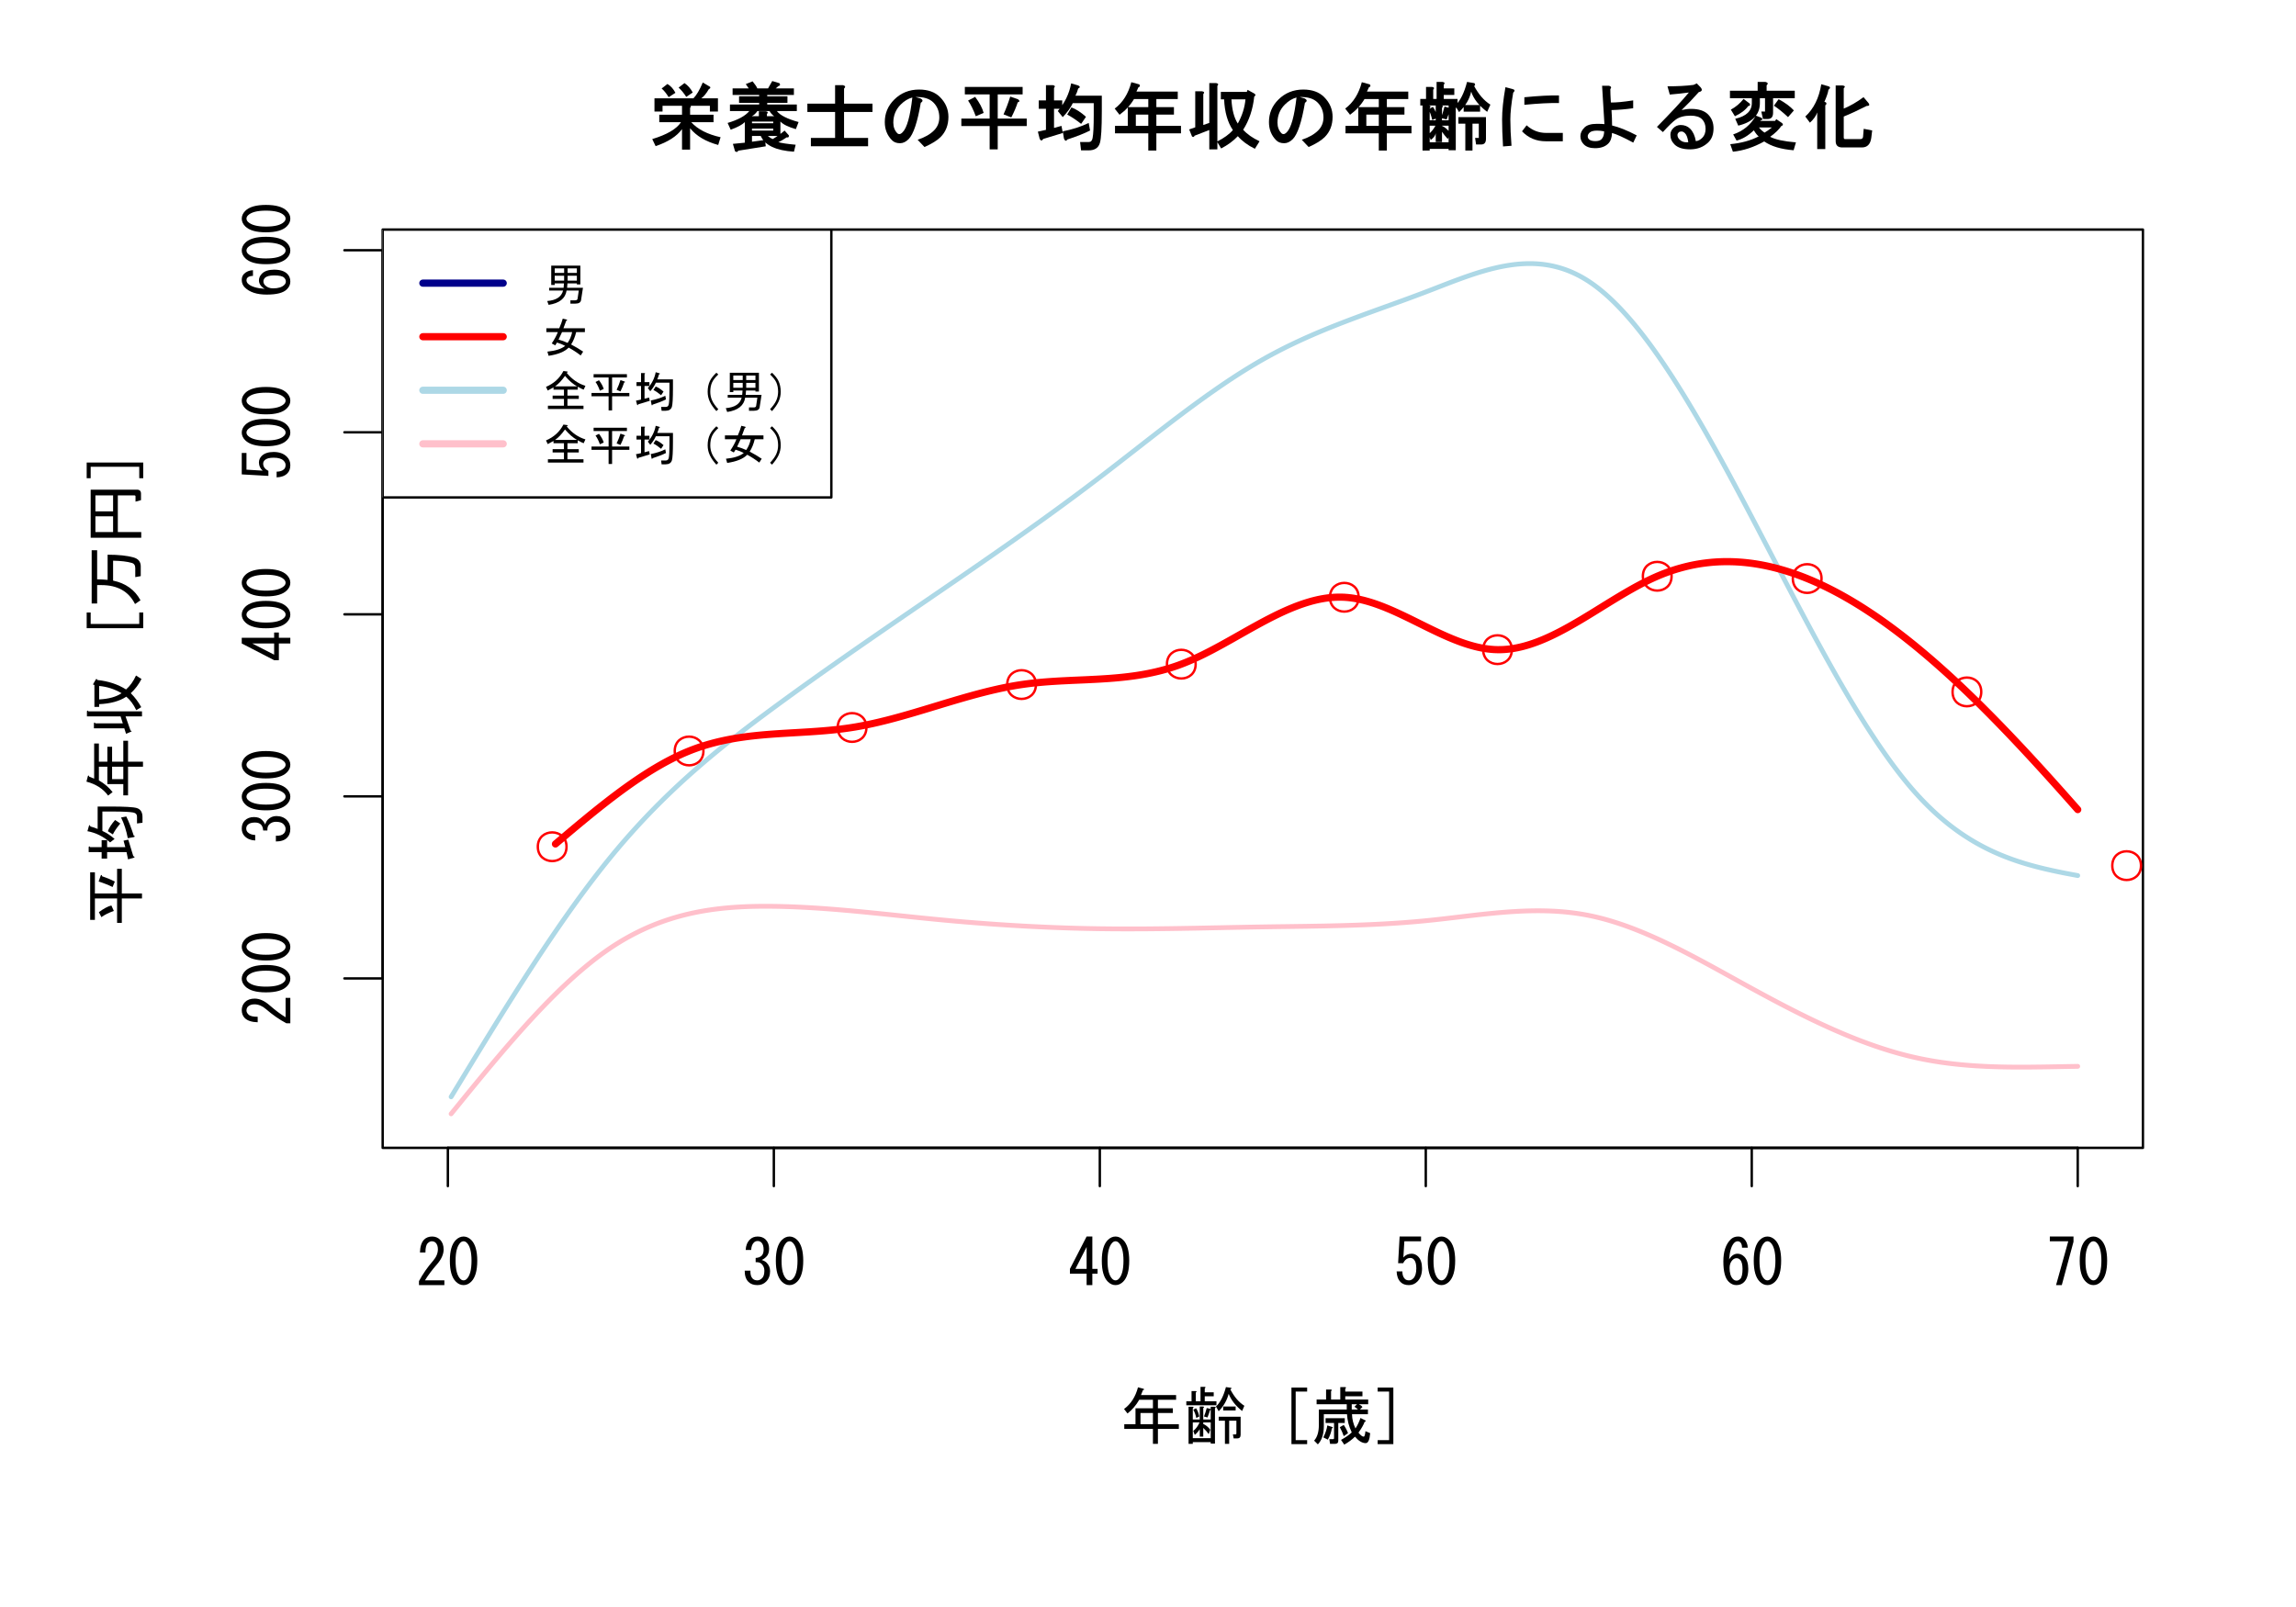 <?xml version="1.0" encoding="UTF-8"?>
<svg xmlns="http://www.w3.org/2000/svg" xmlns:xlink="http://www.w3.org/1999/xlink" width="720pt" height="504pt" viewBox="0 0 720 504" version="1.1">
<defs>
<g>
<symbol overflow="visible" id="glyph0-0">
<path style="stroke:none;" d="M -1.641 -8.906 L -0.156 -8.906 L -0.156 -0.938 L -1.406 -0.938 C -3.645 -2.133 -5.777 -3.617 -7.812 -5.391 C -8.953 -6.379 -10.152 -6.871 -11.406 -6.875 C -12.289 -6.871 -12.965 -6.637 -13.438 -6.172 C -13.746 -5.855 -13.902 -5.441 -13.906 -4.922 C -13.902 -4.504 -13.695 -4.086 -13.281 -3.672 C -12.809 -3.199 -11.844 -2.965 -10.391 -2.969 L -10.391 -1.25 C -12.262 -1.297 -13.617 -1.742 -14.453 -2.578 C -15.074 -3.203 -15.387 -4.035 -15.391 -5.078 C -15.387 -6.066 -15.047 -6.898 -14.375 -7.578 C -13.641 -8.305 -12.625 -8.672 -11.328 -8.672 C -9.812 -8.672 -8.25 -7.969 -6.641 -6.562 C -4.918 -5.051 -3.254 -3.801 -1.641 -2.812 Z M -1.641 -8.906 "/>
</symbol>
<symbol overflow="visible" id="glyph0-1">
<path style="stroke:none;" d="M -7.812 -0.625 C -10.883 -0.621 -13.047 -1.246 -14.297 -2.5 C -15.023 -3.227 -15.387 -4.035 -15.391 -4.922 C -15.387 -5.805 -15.023 -6.609 -14.297 -7.344 C -13.047 -8.59 -10.883 -9.215 -7.812 -9.219 C -4.684 -9.215 -2.496 -8.59 -1.25 -7.344 C -0.516 -6.609 -0.152 -5.805 -0.156 -4.922 C -0.152 -4.035 -0.516 -3.227 -1.25 -2.5 C -2.496 -1.246 -4.684 -0.621 -7.812 -0.625 Z M -7.812 -7.422 C -10.57 -7.418 -12.445 -6.922 -13.438 -5.938 C -13.746 -5.621 -13.902 -5.285 -13.906 -4.922 C -13.902 -4.555 -13.746 -4.215 -13.438 -3.906 C -12.391 -2.914 -10.516 -2.418 -7.812 -2.422 C -4.996 -2.418 -3.098 -2.914 -2.109 -3.906 C -1.797 -4.215 -1.641 -4.555 -1.641 -4.922 C -1.641 -5.285 -1.797 -5.621 -2.109 -5.938 C -3.098 -6.922 -4.996 -7.418 -7.812 -7.422 Z M -7.812 -7.422 "/>
</symbol>
<symbol overflow="visible" id="glyph0-2">
<path style="stroke:none;" d="M -4.688 -2.656 C -3.539 -2.602 -2.703 -2.836 -2.188 -3.359 C -1.82 -3.719 -1.641 -4.215 -1.641 -4.844 C -1.641 -5.363 -1.875 -5.859 -2.344 -6.328 C -2.812 -6.797 -3.594 -7.031 -4.688 -7.031 C -5.52 -7.031 -6.223 -6.742 -6.797 -6.172 C -7.211 -5.75 -7.391 -5.125 -7.344 -4.297 L -8.672 -4.297 C -8.723 -5.125 -8.957 -5.75 -9.375 -6.172 C -9.789 -6.586 -10.414 -6.797 -11.25 -6.797 C -12.289 -6.797 -13.043 -6.562 -13.516 -6.094 C -13.824 -5.781 -13.98 -5.391 -13.984 -4.922 C -13.98 -4.453 -13.824 -4.062 -13.516 -3.75 C -12.992 -3.227 -12.211 -2.938 -11.172 -2.891 L -11.172 -1.172 C -12.523 -1.223 -13.617 -1.664 -14.453 -2.5 C -15.074 -3.121 -15.387 -3.93 -15.391 -4.922 C -15.387 -5.961 -15.074 -6.793 -14.453 -7.422 C -13.723 -8.148 -12.758 -8.512 -11.562 -8.516 C -10.465 -8.512 -9.633 -8.227 -9.062 -7.656 C -8.539 -7.133 -8.199 -6.637 -8.047 -6.172 C -7.836 -6.844 -7.551 -7.367 -7.188 -7.734 C -6.457 -8.461 -5.57 -8.824 -4.531 -8.828 C -3.172 -8.824 -2.078 -8.406 -1.25 -7.578 C -0.516 -6.844 -0.152 -5.934 -0.156 -4.844 C -0.152 -3.645 -0.492 -2.707 -1.172 -2.031 C -1.953 -1.246 -3.125 -0.855 -4.688 -0.859 Z M -4.688 -2.656 "/>
</symbol>
<symbol overflow="visible" id="glyph0-3">
<path style="stroke:none;" d="M -0.156 -5.859 L -3.75 -5.859 L -3.75 -0.625 L -5.234 -0.625 L -15.391 -5.859 L -15.391 -7.656 L -5.234 -7.656 L -5.234 -9.297 L -3.75 -9.297 L -3.75 -7.656 L -0.156 -7.656 Z M -5.234 -5.859 L -12.109 -5.859 L -5.234 -2.344 Z M -5.234 -5.859 "/>
</symbol>
<symbol overflow="visible" id="glyph0-4">
<path style="stroke:none;" d="M -4.453 -2.656 C -3.41 -2.652 -2.629 -2.914 -2.109 -3.438 C -1.797 -3.746 -1.641 -4.188 -1.641 -4.766 C -1.641 -5.23 -1.848 -5.676 -2.266 -6.094 C -2.887 -6.719 -3.93 -7.031 -5.391 -7.031 C -6.742 -7.031 -7.68 -6.77 -8.203 -6.25 C -8.516 -5.934 -8.672 -5.57 -8.672 -5.156 C -8.672 -4.219 -8.125 -3.461 -7.031 -2.891 L -7.031 -1.328 L -15.391 -1.797 L -15.391 -8.516 L -13.906 -8.516 L -13.906 -3.281 L -8.828 -2.969 C -9.605 -3.645 -9.996 -4.504 -10 -5.547 C -9.996 -6.324 -9.711 -7 -9.141 -7.578 C -8.305 -8.406 -7.055 -8.824 -5.391 -8.828 C -3.617 -8.824 -2.234 -8.328 -1.25 -7.344 C -0.516 -6.609 -0.152 -5.727 -0.156 -4.688 C -0.152 -3.594 -0.465 -2.734 -1.094 -2.109 C -1.871 -1.328 -2.992 -0.91 -4.453 -0.859 Z M -4.453 -2.656 "/>
</symbol>
<symbol overflow="visible" id="glyph0-5">
<path style="stroke:none;" d="M -11.875 -6.953 C -12.652 -6.949 -13.227 -6.766 -13.594 -6.406 C -13.801 -6.195 -13.902 -5.938 -13.906 -5.625 C -13.902 -5.207 -13.746 -4.84 -13.438 -4.531 C -12.547 -3.641 -10.805 -3.094 -8.203 -2.891 C -9.398 -3.617 -9.996 -4.504 -10 -5.547 C -9.996 -6.324 -9.684 -7.027 -9.062 -7.656 C -8.227 -8.488 -6.949 -8.906 -5.234 -8.906 C -3.355 -8.906 -1.977 -8.461 -1.094 -7.578 C -0.465 -6.949 -0.152 -6.145 -0.156 -5.156 C -0.152 -4.27 -0.516 -3.461 -1.25 -2.734 C -2.34 -1.637 -4.449 -1.09 -7.578 -1.094 C -10.648 -1.09 -12.941 -1.844 -14.453 -3.359 C -15.074 -3.98 -15.387 -4.762 -15.391 -5.703 C -15.387 -6.48 -15.152 -7.105 -14.688 -7.578 C -13.957 -8.305 -13.02 -8.695 -11.875 -8.75 Z M -8.594 -5.234 C -8.59 -4.762 -8.406 -4.348 -8.047 -3.984 C -7.418 -3.359 -6.586 -3.047 -5.547 -3.047 C -3.93 -3.047 -2.758 -3.41 -2.031 -4.141 C -1.715 -4.449 -1.559 -4.812 -1.562 -5.234 C -1.559 -5.648 -1.742 -6.039 -2.109 -6.406 C -2.578 -6.871 -3.617 -7.105 -5.234 -7.109 C -6.637 -7.105 -7.602 -6.848 -8.125 -6.328 C -8.434 -6.016 -8.59 -5.648 -8.594 -5.234 Z M -8.594 -5.234 "/>
</symbol>
<symbol overflow="visible" id="glyph0-6">
<path style="stroke:none;" d="M -7.891 -12.812 C -9.293 -13.488 -10.75 -14.062 -12.266 -14.531 L -11.641 -16.328 C -11.43 -16.742 -11.273 -16.691 -11.172 -16.172 C -9.867 -15.754 -8.539 -15.207 -7.188 -14.531 Z M -5 -9.219 L -5 -1.562 L -6.484 -1.562 L -6.484 -9.219 L -13.438 -9.219 L -13.438 -2.5 L -14.922 -2.5 L -14.922 -17.422 L -13.438 -17.422 L -13.438 -10.781 L -6.484 -10.781 L -6.484 -18.516 L -5 -18.516 L -5 -10.781 L 1.328 -10.781 L 1.328 -9.219 Z M -12.188 -4.922 C -10.727 -6.016 -9.422 -6.719 -8.281 -7.031 L -7.5 -5.312 C -9.113 -4.738 -10.414 -4.086 -11.406 -3.359 Z M -12.188 -4.922 "/>
</symbol>
<symbol overflow="visible" id="glyph0-7">
<path style="stroke:none;" d="M -2.969 -7.656 L -1.406 -2.5 C -0.883 -2.289 -0.855 -2.105 -1.328 -1.953 L -3.047 -1.484 L -3.516 -3.75 L -9.609 -3.75 L -9.609 -1.719 L -11.328 -1.719 L -11.328 -3.75 L -15.391 -3.75 L -15.391 -5.234 C -15.336 -5.648 -15.18 -5.676 -14.922 -5.312 L -11.328 -5.312 L -11.328 -7.5 L -9.609 -7.5 L -9.609 -5.312 L -3.906 -5.312 L -4.453 -7.344 Z M -0.312 -17.578 C 0.887 -17.211 1.48 -16.273 1.484 -14.766 L 1.484 -12.969 L -0.234 -12.734 L -0.234 -14.844 C -0.234 -15.57 -0.625 -16.016 -1.406 -16.172 C -2.445 -16.379 -4.555 -16.48 -7.734 -16.484 L -11.094 -16.484 L -11.094 -10.391 C -9.789 -9.812 -8.516 -8.98 -7.266 -7.891 L -8.672 -6.797 C -10.805 -8.672 -13.172 -9.844 -15.781 -10.312 L -15.312 -11.953 C -15.152 -12.367 -14.996 -12.312 -14.844 -11.797 C -14.059 -11.586 -13.305 -11.328 -12.578 -11.016 L -12.578 -18.047 L -8.594 -18.047 C -4.113 -18.047 -1.352 -17.891 -0.312 -17.578 Z M -5.469 -12.734 C -6.559 -11.43 -7.34 -10.285 -7.812 -9.297 L -9.375 -10.312 C -9.008 -11.352 -8.25 -12.523 -7.109 -13.828 Z M -3.594 -14.922 C -2.859 -13.461 -2.078 -11.457 -1.25 -8.906 C -0.777 -8.75 -0.805 -8.594 -1.328 -8.438 L -3.125 -8.125 C -3.59 -10.57 -4.293 -12.73 -5.234 -14.609 Z M -3.594 -14.922 "/>
</symbol>
<symbol overflow="visible" id="glyph0-8">
<path style="stroke:none;" d="M -12.188 -6.25 C -10.469 -5.258 -9.035 -4.035 -7.891 -2.578 L -9.297 -1.484 C -10.855 -3.617 -13.121 -5.078 -16.094 -5.859 L -15.625 -7.656 C -15.414 -7.863 -15.285 -7.785 -15.234 -7.422 L -13.672 -6.797 L -13.672 -17.812 L -12.188 -17.812 L -12.188 -12.109 L -9.531 -12.109 L -9.531 -16.797 L -8.047 -16.797 L -8.047 -12.109 L -4.531 -12.109 L -4.531 -18.672 L -3.047 -18.672 L -3.047 -12.109 L 1.641 -12.109 L 1.641 -10.547 L -3.047 -10.547 L -3.047 -1.562 L -4.531 -1.562 L -4.531 -5.078 L -9.531 -5.078 L -9.531 -10.547 L -12.188 -10.547 Z M -4.531 -6.641 L -4.531 -10.547 L -8.047 -10.547 L -8.047 -6.641 Z M -4.531 -6.641 "/>
</symbol>
<symbol overflow="visible" id="glyph0-9">
<path style="stroke:none;" d="M -5.078 -13.594 C -7.316 -14.895 -9.66 -15.648 -12.109 -15.859 L -12.109 -11.641 C -9.086 -11.793 -6.742 -12.445 -5.078 -13.594 Z M -15.938 -7.812 C -15.883 -8.227 -15.727 -8.254 -15.469 -7.891 L 1.328 -7.891 L 1.328 -6.328 L -3.828 -6.328 L -2.266 -1.875 C -1.898 -1.77 -1.82 -1.664 -2.031 -1.562 L -3.672 -0.859 L -4.219 -2.578 L -13.75 -2.578 L -13.75 -4.062 C -13.695 -4.477 -13.539 -4.504 -13.281 -4.141 L -4.688 -4.141 L -5.391 -6.328 L -15.938 -6.328 Z M 1.172 -18.047 C 0.289 -16.328 -0.828 -14.844 -2.188 -13.594 C -0.883 -12.289 0.207 -10.828 1.094 -9.219 L -0.469 -8.281 C -1.352 -10.102 -2.391 -11.508 -3.594 -12.5 C -5.727 -11.09 -8.566 -10.309 -12.109 -10.156 L -12.109 -9.297 L -13.594 -9.297 L -13.594 -16.172 L -14.062 -16.328 L -13.203 -17.812 C -13.043 -18.176 -12.863 -18.148 -12.656 -17.734 C -9.219 -17.367 -6.223 -16.379 -3.672 -14.766 C -2.418 -15.859 -1.375 -17.316 -0.547 -19.141 Z M 1.172 -18.047 "/>
</symbol>
<symbol overflow="visible" id="glyph0-10">
<path style="stroke:none;" d=""/>
</symbol>
<symbol overflow="visible" id="glyph0-11">
<path style="stroke:none;" d="M -16.016 -3.984 L -16.016 -8.906 L -14.766 -8.906 L -14.766 -5.312 L 0.469 -5.312 L 0.469 -8.906 L 1.719 -8.906 L 1.719 -3.984 Z M -16.016 -3.984 "/>
</symbol>
<symbol overflow="visible" id="glyph0-12">
<path style="stroke:none;" d="M -12.734 -7.5 L -12.734 -1.719 L -14.453 -1.719 L -14.453 -18.438 L -12.734 -18.438 L -12.734 -9.297 C -11.637 -9.293 -10.543 -9.242 -9.453 -9.141 L -9.453 -17.031 C -6.012 -17.027 -3.305 -16.742 -1.328 -16.172 C 0.184 -15.754 0.938 -14.816 0.938 -13.359 L 0.938 -10.312 L -0.781 -10 L -0.781 -12.812 C -0.777 -13.695 -1.145 -14.242 -1.875 -14.453 C -3.281 -14.867 -5.234 -15.102 -7.734 -15.156 L -7.734 -8.906 C -3.773 -8.07 -0.91 -6.012 0.859 -2.734 L -0.859 -1.562 C -2.836 -5.52 -6.352 -7.5 -11.406 -7.5 Z M -12.734 -7.5 "/>
</symbol>
<symbol overflow="visible" id="glyph0-13">
<path style="stroke:none;" d="M -0.234 -17.422 C 0.598 -17.418 1.012 -17.004 1.016 -16.172 L 1.016 -14.141 L -0.703 -13.672 L -0.703 -15.312 C -0.703 -15.516 -0.805 -15.621 -1.016 -15.625 L -6.25 -15.625 L -6.25 -4.141 L 1.094 -4.141 L 1.094 -2.344 L -14.766 -2.344 L -14.766 -17.422 Z M -13.281 -15.625 L -13.281 -10.625 L -7.734 -10.625 L -7.734 -15.625 Z M -13.281 -4.141 L -7.734 -4.141 L -7.734 -9.062 L -13.281 -9.062 Z M -13.281 -4.141 "/>
</symbol>
<symbol overflow="visible" id="glyph0-14">
<path style="stroke:none;" d="M -14.766 -1.016 L -16.016 -1.016 L -16.016 -5.938 L 1.719 -5.938 L 1.719 -1.016 L 0.469 -1.016 L 0.469 -4.609 L -14.766 -4.609 Z M -14.766 -1.016 "/>
</symbol>
<symbol overflow="visible" id="glyph1-0">
<path style="stroke:none;" d="M 1.289 -1.664 C 5.922 -3.07 8.922 -4.832 10.297 -6.949 L 3.492 -6.949 L 3.492 -9.293 L 10.625 -9.293 L 10.625 -12.328 L 12.789 -12.328 C 13.457 -12.211 13.578 -11.914 13.156 -11.438 L 13.156 -9.293 L 20.508 -9.293 L 20.508 -6.949 L 13.523 -6.949 C 15.543 -4.727 18.605 -3.156 22.715 -2.242 L 21.973 0.184 C 18.07 -0.879 15.129 -2.621 13.156 -5.055 L 13.156 1.652 L 10.625 1.652 L 10.625 -4.781 C 8.984 -2.535 6.227 -0.758 2.344 0.551 Z M 19.039 -17.328 C 18.195 -15.891 17.398 -14.93 16.648 -14.441 L 21.887 -14.441 L 21.887 -10.297 L 19.359 -10.297 L 19.359 -12.098 L 4.516 -12.098 L 4.516 -10.297 L 1.984 -10.297 L 1.984 -14.441 L 14.199 -14.441 C 15.16 -15.402 16.141 -17.059 17.137 -19.406 L 19.43 -18.047 C 19.594 -17.75 19.461 -17.508 19.039 -17.328 Z M 11.398 -19.223 C 12.477 -18.484 13.34 -17.5 13.984 -16.27 L 11.957 -14.891 C 11.25 -15.996 10.449 -16.973 9.559 -17.816 Z M 6.438 -14.801 C 5.676 -16.023 4.941 -16.93 4.23 -17.523 L 6.051 -18.945 C 7.078 -18.336 7.914 -17.414 8.559 -16.172 Z M 6.438 -14.801 "/>
</symbol>
<symbol overflow="visible" id="glyph1-1">
<path style="stroke:none;" d="M 21.633 2.297 C 15.973 1.93 12.5 0.285 11.219 -2.645 L 8.469 -2.645 L 8.469 -0.836 L 12.574 -1.391 L 12.789 0.602 L 4.113 1.988 C 4.02 2.434 3.699 2.496 3.16 2.176 L 2.48 -0.16 L 6.219 -0.531 L 6.219 -6.984 C 5.484 -6.211 4.012 -5.414 1.793 -4.598 L 0.828 -6.723 C 4.125 -7.699 6.395 -8.941 7.629 -10.449 L 1.562 -10.449 L 1.562 -12.508 L 10.719 -12.508 L 10.719 -13.023 L 4.414 -13.023 L 4.414 -15.082 L 10.719 -15.082 L 10.719 -15.504 L 2.391 -15.504 L 2.391 -17.566 L 7.445 -17.566 C 7.285 -17.824 6.98 -18.27 6.527 -18.906 L 8.656 -19.773 C 9.434 -18.824 9.93 -18.09 10.145 -17.566 L 13.512 -17.566 L 14.828 -19.867 L 17.102 -19.18 C 17.41 -18.695 17.305 -18.406 16.785 -18.305 L 15.914 -17.566 L 21.613 -17.566 L 21.613 -15.504 L 13.25 -15.504 L 13.25 -15.082 L 19.59 -15.082 L 19.59 -13.023 L 13.25 -13.023 L 13.25 -12.508 L 22.531 -12.508 L 22.531 -10.449 L 16.281 -10.449 C 17.27 -9.125 19.535 -7.977 23.082 -7.004 L 22.23 -4.781 C 19.824 -5.469 18.207 -6.266 17.383 -7.172 L 17.383 -2.645 L 13.43 -2.645 C 13.992 -2.172 14.504 -1.848 14.965 -1.664 C 16.246 -2.414 17.488 -3.301 18.695 -4.332 L 20.039 -2.816 C 20.105 -2.285 19.875 -2.082 19.352 -2.207 C 18.426 -1.551 17.555 -1.055 16.742 -0.715 C 17.59 -0.422 19.398 -0.148 22.164 0.113 Z M 8.469 -4.328 L 15.133 -4.328 L 15.133 -4.941 L 8.469 -4.941 Z M 8.469 -6.625 L 15.133 -6.625 L 15.133 -7.148 L 8.469 -7.148 Z M 15.441 -8.832 C 14.797 -9.285 14.312 -9.824 13.988 -10.449 L 10.172 -10.449 C 9.594 -9.629 8.992 -9.09 8.375 -8.832 L 10.625 -8.832 L 10.625 -10.395 L 12.789 -10.395 C 13.457 -10.281 13.578 -9.984 13.156 -9.508 L 13.156 -8.832 Z M 15.441 -8.832 "/>
</symbol>
<symbol overflow="visible" id="glyph1-2">
<path style="stroke:none;" d="M 22.164 -12.785 L 22.164 -10.164 L 13.25 -10.164 L 13.25 -2.031 L 20.785 -2.031 L 20.785 0.594 L 2.848 0.594 L 2.848 -2.031 L 10.438 -2.031 L 10.438 -10.164 L 1.746 -10.164 L 1.746 -12.785 L 10.438 -12.785 L 10.438 -18.578 L 12.898 -18.578 C 13.68 -18.371 13.797 -18.012 13.25 -17.5 L 13.25 -12.785 Z M 22.164 -12.785 "/>
</symbol>
<symbol overflow="visible" id="glyph1-3">
<path style="stroke:none;" d="M 13.219 -13.051 C 12.18 -6.953 10.902 -3.152 9.395 -1.641 C 8.543 -0.789 7.652 -0.363 6.715 -0.367 C 5.652 -0.363 4.816 -0.664 4.215 -1.273 C 2.688 -2.793 1.926 -4.699 1.93 -6.992 C 1.926 -9.719 2.902 -12.062 4.859 -14.016 C 6.977 -16.137 9.59 -17.195 12.691 -17.199 C 15.48 -17.195 17.66 -16.41 19.23 -14.844 C 21 -13.07 21.883 -11.004 21.887 -8.645 C 21.883 -6.051 21.059 -3.934 19.414 -2.285 C 18.344 -1.219 16.664 -0.184 14.375 0.828 L 12.227 -1.445 C 14.43 -2.176 16.141 -3.148 17.359 -4.367 C 18.469 -5.477 19.023 -6.844 19.027 -8.461 C 19.023 -10.34 18.406 -11.895 17.176 -13.133 C 15.941 -14.363 14.082 -14.934 11.594 -14.84 L 13.109 -14.41 C 13.934 -13.977 13.973 -13.523 13.219 -13.051 Z M 10.57 -14.707 C 9.258 -14.355 8.039 -13.613 6.914 -12.488 C 5.375 -10.949 4.605 -9.059 4.605 -6.809 C 4.605 -5.43 5.035 -4.309 5.902 -3.445 C 6.047 -3.297 6.258 -3.223 6.531 -3.227 C 6.801 -3.223 7.133 -3.418 7.523 -3.812 C 8.883 -5.168 9.898 -8.801 10.57 -14.707 Z M 10.57 -14.707 "/>
</symbol>
<symbol overflow="visible" id="glyph1-4">
<path style="stroke:none;" d="M 15.074 -9.41 C 15.871 -11.184 16.57 -13.043 17.176 -14.992 L 19.625 -14.141 C 20.211 -13.688 20.18 -13.367 19.523 -13.18 C 19.055 -11.723 18.383 -10.148 17.512 -8.457 Z M 10.719 -5.754 L 1.84 -5.754 L 1.84 -8.098 L 10.719 -8.098 L 10.719 -15.684 L 2.941 -15.684 L 2.941 -18.023 L 21.059 -18.023 L 21.059 -15.684 L 13.25 -15.684 L 13.25 -8.098 L 22.348 -8.098 L 22.348 -5.754 L 13.25 -5.754 L 13.25 1.562 L 10.719 1.562 Z M 6.172 -14.902 C 7.562 -13.031 8.453 -11.352 8.836 -9.863 L 6.367 -8.824 C 5.629 -10.824 4.824 -12.461 3.953 -13.742 Z M 6.172 -14.902 "/>
</symbol>
<symbol overflow="visible" id="glyph1-5">
<path style="stroke:none;" d="M 9.57 -3.574 L 3.43 -1.703 C 3.023 -1.055 2.652 -1.07 2.312 -1.746 L 1.746 -3.992 L 4.281 -4.551 L 4.281 -11.172 L 2.023 -11.172 L 2.023 -13.797 L 4.281 -13.797 L 4.281 -18.578 L 6.445 -18.578 C 7.117 -18.461 7.238 -18.164 6.812 -17.688 L 6.812 -13.797 L 9.387 -13.797 L 9.387 -11.172 L 6.812 -11.172 L 6.812 -5.16 L 9.148 -5.801 Z M 21.199 -0.461 C 20.754 1.098 19.57 1.875 17.656 1.879 L 15.289 1.879 L 14.984 -0.742 L 17.746 -0.742 C 18.363 -0.738 18.75 -1.148 18.902 -1.973 C 19.145 -3.18 19.266 -5.648 19.266 -9.383 L 19.266 -12.926 L 12.688 -12.926 C 12.047 -11.52 11 -10.059 9.547 -8.547 L 7.996 -10.461 C 10.203 -13.023 11.598 -15.914 12.18 -19.133 L 14.441 -18.469 C 15.055 -18.121 15.035 -17.805 14.387 -17.52 C 14.16 -16.684 13.875 -15.934 13.523 -15.27 L 21.797 -15.27 L 21.797 -10.395 C 21.797 -5.098 21.598 -1.785 21.199 -0.461 Z M 15.32 -6.434 C 13.637 -7.75 12.176 -8.719 10.938 -9.344 L 12.277 -11.594 C 13.707 -11.07 15.227 -10.09 16.832 -8.648 Z M 18.117 -4.348 C 16.297 -3.426 13.918 -2.484 10.98 -1.527 C 10.637 -0.938 10.285 -1.023 9.93 -1.785 L 9.559 -4.09 C 12.543 -4.668 15.254 -5.543 17.684 -6.719 Z M 18.117 -4.348 "/>
</symbol>
<symbol overflow="visible" id="glyph1-6">
<path style="stroke:none;" d="M 7.797 -14.211 C 6.668 -12.301 5.156 -10.66 3.262 -9.285 L 1.746 -11.223 C 4.27 -13.105 6.004 -15.867 6.957 -19.5 L 9.469 -18.812 C 9.781 -18.324 9.695 -18.035 9.211 -17.945 L 8.559 -16.555 L 21.52 -16.555 L 21.52 -14.211 L 14.809 -14.211 L 14.809 -11.684 L 20.324 -11.684 L 20.324 -9.34 L 14.809 -9.34 L 14.809 -5.801 L 22.531 -5.801 L 22.531 -3.457 L 14.809 -3.457 L 14.809 1.93 L 12.281 1.93 L 12.281 -3.457 L 1.84 -3.457 L 1.84 -5.801 L 5.848 -5.801 L 5.848 -11.684 L 12.281 -11.684 L 12.281 -14.211 Z M 8.375 -5.801 L 12.281 -5.801 L 12.281 -9.34 L 8.375 -9.34 Z M 8.375 -5.801 "/>
</symbol>
<symbol overflow="visible" id="glyph1-7">
<path style="stroke:none;" d="M 16.25 -6.539 C 17.609 -8.969 18.414 -11.496 18.66 -14.121 L 14.258 -14.121 C 14.434 -10.832 15.098 -8.305 16.25 -6.539 Z M 9.48 -19.219 C 10.152 -19.102 10.273 -18.805 9.848 -18.336 L 9.848 1.562 L 7.316 1.562 L 7.316 -4.504 L 2.715 -2.727 C 2.484 -2.254 2.207 -2.188 1.879 -2.52 L 1.012 -4.691 L 2.906 -5.355 L 2.906 -16.648 L 5.07 -16.648 C 5.738 -16.531 5.859 -16.238 5.434 -15.762 L 5.434 -6.078 L 7.316 -6.734 L 7.316 -19.219 Z M 21.609 1.379 C 19.398 0.297 17.617 -1.016 16.266 -2.574 C 14.852 -1.074 13.105 0.207 11.027 1.285 L 9.742 -0.883 C 11.93 -1.969 13.586 -3.172 14.707 -4.492 C 13.055 -6.918 12.137 -10.129 11.961 -14.121 L 10.938 -14.121 L 10.938 -16.465 L 19.082 -16.465 L 19.32 -17.109 L 21.406 -15.961 C 21.906 -15.66 21.906 -15.332 21.406 -14.984 C 20.98 -10.992 19.824 -7.527 17.938 -4.59 C 19.172 -3.207 20.887 -2.004 23.082 -0.977 Z M 21.609 1.379 "/>
</symbol>
<symbol overflow="visible" id="glyph1-8">
<path style="stroke:none;" d="M 17.156 -16.547 C 16.672 -14.246 15.406 -12.102 13.363 -10.113 L 12.133 -12.148 C 13.734 -13.656 14.977 -16.137 15.863 -19.59 L 18.184 -19.203 C 18.504 -18.703 18.453 -18.414 18.027 -18.328 L 18.027 -18.41 C 19.469 -15.703 21.184 -13.719 23.176 -12.461 L 22.176 -10.203 C 19.555 -12.172 17.883 -14.289 17.156 -16.547 Z M 12.879 -14.258 L 12.879 -12.195 L 1.195 -12.195 L 1.195 -14.258 L 3 -14.258 L 3 -18.023 L 4.887 -18.023 C 5.559 -17.91 5.68 -17.613 5.25 -17.141 L 5.25 -14.258 L 6.312 -14.258 L 6.312 -19.586 L 8.195 -19.586 C 8.863 -19.473 8.984 -19.18 8.559 -18.703 L 8.559 -17.566 L 11.867 -17.566 L 11.867 -15.504 L 8.559 -15.504 L 8.559 -14.258 Z M 9.836 -1.656 C 9.082 -2.504 8.473 -3.27 8.008 -3.953 L 8.008 -0.734 L 6.039 -0.734 L 6.039 -3.492 C 5.91 -2.762 5.391 -2.055 4.48 -1.379 L 3.77 -3.164 C 4.715 -3.961 5.441 -4.859 5.949 -5.859 L 4.148 -5.859 L 4.148 -0.652 L 10.078 -0.652 L 10.078 -5.859 L 8.008 -5.859 L 8.008 -5.801 C 8.941 -5.391 9.801 -4.656 10.582 -3.602 Z M 19.957 -12.328 L 19.957 -10.266 L 14.801 -10.266 L 14.801 -12.328 Z M 13.145 -8.559 L 21.797 -8.559 L 21.797 -1.75 C 21.797 -0.562 21.305 0.027 20.32 0.031 L 18.699 0.031 L 18.383 -2.031 L 19.586 -2.031 C 19.559 -2.027 19.547 -2.086 19.547 -2.211 L 19.547 -6.496 L 17.566 -6.496 L 17.566 1.93 L 15.32 1.93 L 15.32 -6.496 L 13.145 -6.496 Z M 10.078 1.84 L 10.078 1.406 L 4.148 1.406 L 4.148 1.93 L 1.898 1.93 L 1.898 -12.234 L 3.781 -12.234 C 4.453 -12.117 4.578 -11.82 4.148 -11.348 L 4.148 -7.547 L 6.039 -7.547 L 6.039 -12.328 L 7.641 -12.328 C 8.312 -12.211 8.434 -11.914 8.008 -11.438 L 8.008 -7.547 L 10.078 -7.547 L 10.078 -10.754 C 10.398 -10.711 10.523 -10.66 10.453 -10.602 C 10.277 -9.961 9.945 -9.031 9.457 -7.812 L 7.723 -8.273 C 8.094 -9.348 8.449 -10.543 8.797 -11.867 L 10.078 -11.5 L 10.078 -12.234 L 11.961 -12.234 C 12.633 -12.117 12.758 -11.82 12.328 -11.348 L 12.328 1.84 Z M 4.949 -7.629 C 4.66 -8.965 4.266 -10.082 3.77 -10.984 L 5.152 -11.777 C 5.816 -10.887 6.281 -9.727 6.539 -8.301 Z M 4.949 -7.629 "/>
</symbol>
<symbol overflow="visible" id="glyph1-9">
<path style="stroke:none;" d="M 16.461 -0.973 C 13.496 -0.973 11.012 -2.012 9.008 -4.094 L 10.445 -5.984 C 12.215 -4.391 14.258 -3.594 16.57 -3.594 L 21.797 -3.594 L 21.797 -0.973 Z M 3.051 0.645 C 2.852 -2.715 2.754 -5.535 2.758 -7.82 C 2.754 -10.598 3.105 -13.969 3.809 -17.938 L 6 -17.363 C 6.785 -17.18 6.863 -16.793 6.238 -16.203 C 5.641 -12.738 5.344 -9.945 5.344 -7.82 C 5.344 -5.402 5.465 -2.652 5.711 0.438 Z M 20.602 -12.961 C 17.789 -13.023 14.168 -12.84 9.742 -12.41 L 9.742 -14.781 C 14.328 -15.223 17.949 -15.414 20.602 -15.352 Z M 20.602 -12.961 "/>
</symbol>
<symbol overflow="visible" id="glyph1-10">
<path style="stroke:none;" d="M 19.797 -0.551 C 16.832 -2.152 14.613 -3.164 13.137 -3.586 C 13.082 -2.094 12.691 -0.984 11.969 -0.266 C 10.996 0.711 9.613 1.195 7.82 1.195 C 6.266 1.195 5.094 0.801 4.309 0.012 C 3.578 -0.715 3.215 -1.578 3.219 -2.578 C 3.215 -3.531 3.641 -4.434 4.492 -5.285 C 5.262 -6.059 6.555 -6.445 8.371 -6.445 C 9.484 -6.445 10.277 -6.414 10.754 -6.352 C 10.566 -9.461 10.324 -13.473 10.02 -18.391 L 12.172 -18.391 C 12.887 -18.195 13.031 -17.844 12.602 -17.34 C 12.598 -16.402 12.656 -15.004 12.773 -13.141 C 14.227 -13.086 16.559 -13.305 19.773 -13.797 L 19.773 -11.34 C 17.469 -11.008 15.203 -10.816 12.973 -10.762 C 13.094 -9.074 13.152 -7.461 13.156 -5.926 C 15.375 -5.395 17.949 -4.359 20.875 -2.82 Z M 10.664 -4.094 C 9.906 -4.242 9.172 -4.316 8.461 -4.32 C 7.312 -4.316 6.52 -4.098 6.086 -3.664 C 5.711 -3.289 5.523 -2.93 5.527 -2.578 C 5.523 -2.18 5.648 -1.855 5.902 -1.609 C 6.293 -1.215 6.965 -1.02 7.91 -1.02 C 8.793 -1.02 9.43 -1.215 9.824 -1.609 C 10.383 -2.168 10.664 -2.996 10.664 -4.094 Z M 10.664 -4.094 "/>
</symbol>
<symbol overflow="visible" id="glyph1-11">
<path style="stroke:none;" d="M 15.324 -1.023 C 16.027 -1.066 16.707 -1.414 17.359 -2.07 C 18.039 -2.75 18.379 -3.688 18.383 -4.879 C 18.379 -6.141 18.008 -7.145 17.266 -7.891 C 16.52 -8.633 15.332 -9.004 13.703 -9.008 C 11.738 -9.004 10.195 -8.605 9.078 -7.812 C 8.121 -7.125 6.762 -5.809 4.996 -3.859 L 3.125 -5.477 C 7.562 -9.98 10.902 -13.578 13.145 -16.27 C 11.355 -16.023 9.359 -15.809 7.152 -15.625 L 6.434 -18.211 C 9.613 -18.211 12.34 -18.359 14.613 -18.656 L 15.617 -19.133 L 16.773 -17.945 C 17.484 -17.137 17.309 -16.617 16.242 -16.387 C 14.438 -14.344 12.641 -12.469 10.859 -10.766 C 11.926 -11.008 12.906 -11.133 13.793 -11.133 C 16.215 -11.133 17.996 -10.562 19.137 -9.422 C 20.293 -8.262 20.871 -6.809 20.875 -5.062 C 20.871 -3.203 20.355 -1.754 19.324 -0.723 C 17.801 0.801 15.863 1.559 13.516 1.562 C 11.289 1.559 9.66 1.043 8.629 0.012 C 7.773 -0.836 7.348 -1.852 7.352 -3.039 C 7.348 -3.809 7.652 -4.496 8.262 -5.102 C 8.91 -5.75 9.68 -6.074 10.578 -6.078 C 11.773 -6.074 12.758 -5.688 13.531 -4.918 C 14.438 -4.004 15.035 -2.707 15.324 -1.023 Z M 12.961 -0.652 C 12.781 -2.027 12.438 -2.973 11.938 -3.48 C 11.559 -3.855 11.199 -4.043 10.852 -4.043 C 10.438 -4.043 10.133 -3.945 9.945 -3.758 C 9.691 -3.5 9.566 -3.23 9.57 -2.945 C 9.566 -2.426 9.785 -1.949 10.223 -1.516 C 10.797 -0.938 11.527 -0.648 12.414 -0.652 C 12.656 -0.648 12.84 -0.648 12.961 -0.652 Z M 12.961 -0.652 "/>
</symbol>
<symbol overflow="visible" id="glyph1-12">
<path style="stroke:none;" d="M 12.789 -3.688 C 13.738 -4.273 14.5 -4.812 15.074 -5.301 L 11.043 -5.301 C 11.441 -4.738 12.023 -4.199 12.789 -3.688 Z M 11.41 -7.363 L 16.09 -7.363 L 16.453 -7.914 L 18.32 -6.648 C 18.676 -6.191 18.598 -5.91 18.09 -5.809 C 17.203 -4.566 16.02 -3.426 14.535 -2.379 C 16.133 -1.527 18.828 -0.941 22.625 -0.625 L 21.895 1.84 C 17.957 1.527 14.883 0.609 12.672 -0.922 C 9.367 0.914 6.094 1.984 2.852 2.297 L 2.023 -0.066 C 5.441 -0.387 8.414 -1.199 10.938 -2.5 C 10.488 -2.852 9.984 -3.488 9.422 -4.414 C 7.645 -2.711 5.836 -1.641 4.004 -1.195 L 2.941 -3.121 C 6.105 -4.195 8.477 -6.16 10.059 -9.02 L 11.836 -8.336 C 12.227 -7.926 12.168 -7.668 11.668 -7.559 Z M 15.453 -9.934 C 15.449 -8.613 14.898 -7.957 13.793 -7.961 L 12.281 -7.961 L 11.766 -10.305 L 13.059 -10.305 C 12.969 -10.301 12.926 -10.332 12.926 -10.395 L 12.926 -14.488 L 11.316 -14.488 L 11.316 -12.969 C 11.312 -9.32 9.055 -6.961 4.535 -5.883 L 3.586 -8.023 C 7.055 -8.828 8.789 -10.477 8.789 -12.969 L 8.789 -14.488 L 1.93 -14.488 L 1.93 -16.832 L 10.621 -16.832 L 10.621 -19.586 L 13.082 -19.586 C 13.863 -19.387 13.98 -19.027 13.43 -18.512 L 13.43 -16.832 L 22.254 -16.832 L 22.254 -14.488 L 15.453 -14.488 Z M 2.207 -10.895 C 3.777 -11.738 5.105 -12.859 6.195 -14.258 L 8.145 -12.785 C 8.359 -12.285 8.207 -12.035 7.688 -12.039 C 6.797 -10.793 5.395 -9.723 3.484 -8.824 Z M 17.195 -14.168 C 19.23 -13.082 20.824 -11.906 21.98 -10.645 L 20.148 -8.547 C 18.602 -10 17.125 -11.199 15.719 -12.141 Z M 17.195 -14.168 "/>
</symbol>
<symbol overflow="visible" id="glyph1-13">
<path style="stroke:none;" d="M 1.469 -8.734 C 4.105 -11.164 5.773 -14.539 6.473 -18.855 L 8.809 -18.199 C 9.375 -17.977 9.348 -17.613 8.723 -17.117 C 8.605 -16.254 8.184 -14.992 7.457 -13.332 L 7.895 -13.207 C 8.211 -12.879 8.16 -12.559 7.734 -12.25 L 7.734 1.469 L 5.203 1.469 L 5.203 -10.02 C 4.832 -8.918 4.066 -7.844 2.914 -6.805 Z M 22.441 -4.371 L 22.16 -2.078 C 21.891 -0.051 20.91 0.961 19.219 0.961 L 13.059 0.961 C 11.68 0.961 10.992 0.305 10.992 -1.016 L 10.992 -18.484 L 13.148 -18.484 C 13.949 -18.367 14.074 -18.066 13.523 -17.582 L 13.523 -11.227 C 15.543 -12.051 17.609 -13.242 19.727 -14.809 L 21.297 -12.961 C 21.75 -12.344 21.539 -12.035 20.664 -12.039 C 18.043 -10.699 15.664 -9.598 13.523 -8.73 L 13.523 -2.211 C 13.523 -1.844 13.645 -1.664 13.887 -1.664 L 18.758 -1.664 C 19.25 -1.664 19.523 -1.91 19.578 -2.41 L 19.781 -4.883 Z M 22.441 -4.371 "/>
</symbol>
<symbol overflow="visible" id="glyph2-0">
<path style="stroke:none;" d="M 6.25 -12.188 C 5.258 -10.469 4.035 -9.035 2.578 -7.891 L 1.484 -9.297 C 3.617 -10.855 5.078 -13.121 5.859 -16.094 L 7.656 -15.625 C 7.863 -15.414 7.785 -15.285 7.422 -15.234 L 6.797 -13.672 L 17.812 -13.672 L 17.812 -12.188 L 12.109 -12.188 L 12.109 -9.531 L 16.797 -9.531 L 16.797 -8.047 L 12.109 -8.047 L 12.109 -4.531 L 18.672 -4.531 L 18.672 -3.047 L 12.109 -3.047 L 12.109 1.641 L 10.547 1.641 L 10.547 -3.047 L 1.562 -3.047 L 1.562 -4.531 L 5.078 -4.531 L 5.078 -9.531 L 10.547 -9.531 L 10.547 -12.188 Z M 6.641 -4.531 L 10.547 -4.531 L 10.547 -8.047 L 6.641 -8.047 Z M 6.641 -4.531 "/>
</symbol>
<symbol overflow="visible" id="glyph2-1">
<path style="stroke:none;" d="M 14.297 -14.062 C 13.773 -12.031 12.73 -10.207 11.172 -8.594 L 10.312 -10.078 C 11.664 -11.328 12.703 -13.359 13.438 -16.172 L 15.078 -15.938 C 15.281 -15.727 15.203 -15.594 14.844 -15.547 L 14.844 -15.391 C 16.09 -13.043 17.551 -11.352 19.219 -10.312 L 18.516 -8.672 C 16.484 -10.285 15.078 -12.082 14.297 -14.062 Z M 10.469 -11.719 L 10.469 -10.469 L 1.016 -10.469 L 1.016 -11.719 L 2.656 -11.719 L 2.656 -14.922 L 3.906 -14.922 C 4.32 -14.867 4.348 -14.711 3.984 -14.453 L 3.984 -11.719 L 5.469 -11.719 L 5.469 -16.25 L 6.719 -16.25 C 7.133 -16.195 7.16 -16.039 6.797 -15.781 L 6.797 -14.531 L 9.609 -14.531 L 9.609 -13.281 L 6.797 -13.281 L 6.797 -11.719 Z M 8.047 -1.406 C 7.574 -2.082 7.004 -2.73 6.328 -3.359 L 6.328 -0.625 L 5.234 -0.625 L 5.234 -2.969 C 4.812 -2.289 4.293 -1.691 3.672 -1.172 L 3.203 -2.422 C 4.035 -3.094 4.688 -3.98 5.156 -5.078 L 3.047 -5.078 L 3.047 -0.156 L 8.672 -0.156 L 8.672 -5.078 L 6.328 -5.078 L 6.328 -4.609 C 7.16 -4.242 7.887 -3.645 8.516 -2.812 Z M 16.484 -10.078 L 16.484 -8.828 L 12.578 -8.828 L 12.578 -10.078 Z M 11.172 -6.875 L 18.047 -6.875 L 18.047 -1.25 C 18.047 -0.465 17.707 -0.074 17.031 -0.078 L 15.859 -0.078 L 15.625 -1.328 L 16.406 -1.328 C 16.613 -1.324 16.715 -1.43 16.719 -1.641 L 16.719 -5.625 L 14.453 -5.625 L 14.453 1.641 L 13.125 1.641 L 13.125 -5.625 L 11.172 -5.625 Z M 8.672 1.562 L 8.672 1.094 L 3.047 1.094 L 3.047 1.641 L 1.719 1.641 L 1.719 -10 L 2.969 -10 C 3.383 -9.945 3.41 -9.789 3.047 -9.531 L 3.047 -6.016 L 5.234 -6.016 L 5.234 -10.078 L 6.25 -10.078 C 6.664 -10.023 6.691 -9.867 6.328 -9.609 L 6.328 -6.016 L 8.672 -6.016 L 8.672 -9.141 C 8.617 -9.035 8.539 -8.957 8.438 -8.906 C 8.281 -8.332 8.02 -7.574 7.656 -6.641 L 6.562 -6.953 C 6.875 -7.73 7.16 -8.617 7.422 -9.609 L 8.672 -9.297 L 8.672 -10 L 9.922 -10 C 10.336 -9.945 10.363 -9.789 10 -9.531 L 10 1.562 Z M 4.141 -6.484 C 3.93 -7.523 3.617 -8.383 3.203 -9.062 L 4.062 -9.531 C 4.527 -8.902 4.867 -8.043 5.078 -6.953 Z M 4.141 -6.484 "/>
</symbol>
<symbol overflow="visible" id="glyph2-2">
<path style="stroke:none;" d=""/>
</symbol>
<symbol overflow="visible" id="glyph2-3">
<path style="stroke:none;" d="M 3.984 -16.016 L 8.906 -16.016 L 8.906 -14.766 L 5.312 -14.766 L 5.312 0.469 L 8.906 0.469 L 8.906 1.719 L 3.984 1.719 Z M 3.984 -16.016 "/>
</symbol>
<symbol overflow="visible" id="glyph2-4">
<path style="stroke:none;" d="M 17.266 1.406 C 16.168 1.406 15.047 0.73 13.906 -0.625 C 12.965 0.312 11.848 1.145 10.547 1.875 L 9.531 0.391 C 10.883 -0.34 12.004 -1.117 12.891 -1.953 C 12.004 -3.824 11.508 -5.727 11.406 -7.656 L 4.141 -7.656 L 4.141 -3.906 C 4.137 -1.402 3.512 0.496 2.266 1.797 L 1.094 0.625 C 2.082 -0.469 2.578 -2.105 2.578 -4.297 L 2.578 -9.141 L 11.328 -9.141 L 11.328 -10.781 L 1.875 -10.781 L 1.875 -12.266 L 4.844 -12.266 L 4.844 -15.391 L 6.328 -15.391 C 6.742 -15.336 6.766 -15.18 6.406 -14.922 L 6.406 -12.266 L 9.297 -12.266 L 9.297 -16.172 L 10.781 -16.172 C 11.195 -16.117 11.219 -15.961 10.859 -15.703 L 10.859 -14.766 L 16.25 -14.766 L 16.25 -13.281 L 10.859 -13.281 L 10.859 -12.266 L 18.047 -12.266 L 18.047 -10.781 L 15.156 -10.781 C 15.676 -10.52 16.039 -10.23 16.25 -9.922 L 15.469 -9.141 L 17.969 -9.141 L 17.969 -7.656 L 12.969 -7.656 C 13.016 -6.09 13.383 -4.605 14.062 -3.203 C 14.738 -4.242 15.258 -5.336 15.625 -6.484 L 17.188 -5.703 C 17.391 -5.492 17.312 -5.363 16.953 -5.312 C 16.586 -4.32 15.938 -3.176 15 -1.875 C 15.676 -1.039 16.223 -0.621 16.641 -0.625 C 16.898 -0.621 17.078 -1.195 17.188 -2.344 L 18.672 -1.719 C 18.512 0.367 18.043 1.406 17.266 1.406 Z M 3.984 -0.391 C 4.66 -1.742 5.074 -2.992 5.234 -4.141 L 6.719 -3.672 C 7.082 -3.512 7.055 -3.355 6.641 -3.203 C 6.48 -2.055 6.066 -0.887 5.391 0.312 Z M 14.531 -10.781 L 12.891 -10.781 L 12.891 -9.141 L 14.844 -9.141 C 14.527 -9.453 14.164 -9.738 13.75 -10 Z M 10.703 -6.406 L 10.703 -4.922 L 8.672 -4.922 L 8.672 0.703 C 8.672 1.328 8.305 1.641 7.578 1.641 L 6.094 1.641 L 5.859 0.156 L 7.031 0.156 C 7.238 0.152 7.34 0.051 7.344 -0.156 L 7.344 -4.922 L 4.688 -4.922 L 4.688 -6.406 Z M 10.391 -0.781 C 10.074 -1.715 9.66 -2.652 9.141 -3.594 L 10.391 -4.297 C 10.961 -3.461 11.406 -2.602 11.719 -1.719 Z M 10.391 -0.781 "/>
</symbol>
<symbol overflow="visible" id="glyph2-5">
<path style="stroke:none;" d="M 1.016 -14.766 L 1.016 -16.016 L 5.938 -16.016 L 5.938 1.719 L 1.016 1.719 L 1.016 0.469 L 4.609 0.469 L 4.609 -14.766 Z M 1.016 -14.766 "/>
</symbol>
<symbol overflow="visible" id="glyph2-6">
<path style="stroke:none;" d="M 8.906 -1.641 L 8.906 -0.156 L 0.938 -0.156 L 0.938 -1.406 C 2.133 -3.645 3.617 -5.777 5.391 -7.812 C 6.379 -8.953 6.871 -10.152 6.875 -11.406 C 6.871 -12.289 6.637 -12.965 6.172 -13.438 C 5.855 -13.746 5.441 -13.902 4.922 -13.906 C 4.504 -13.902 4.086 -13.695 3.672 -13.281 C 3.199 -12.809 2.965 -11.844 2.969 -10.391 L 1.25 -10.391 C 1.297 -12.262 1.742 -13.617 2.578 -14.453 C 3.203 -15.074 4.035 -15.387 5.078 -15.391 C 6.066 -15.387 6.898 -15.047 7.578 -14.375 C 8.305 -13.641 8.672 -12.625 8.672 -11.328 C 8.672 -9.812 7.969 -8.25 6.562 -6.641 C 5.051 -4.918 3.801 -3.254 2.812 -1.641 Z M 8.906 -1.641 "/>
</symbol>
<symbol overflow="visible" id="glyph2-7">
<path style="stroke:none;" d="M 0.625 -7.812 C 0.621 -10.883 1.246 -13.047 2.5 -14.297 C 3.227 -15.023 4.035 -15.387 4.922 -15.391 C 5.805 -15.387 6.609 -15.023 7.344 -14.297 C 8.59 -13.047 9.215 -10.883 9.219 -7.812 C 9.215 -4.684 8.59 -2.496 7.344 -1.25 C 6.609 -0.516 5.805 -0.152 4.922 -0.156 C 4.035 -0.152 3.227 -0.516 2.5 -1.25 C 1.246 -2.496 0.621 -4.684 0.625 -7.812 Z M 7.422 -7.812 C 7.418 -10.57 6.922 -12.445 5.938 -13.438 C 5.621 -13.746 5.285 -13.902 4.922 -13.906 C 4.555 -13.902 4.215 -13.746 3.906 -13.438 C 2.914 -12.391 2.418 -10.516 2.422 -7.812 C 2.418 -4.996 2.914 -3.098 3.906 -2.109 C 4.215 -1.797 4.555 -1.641 4.922 -1.641 C 5.285 -1.641 5.621 -1.797 5.938 -2.109 C 6.922 -3.098 7.418 -4.996 7.422 -7.812 Z M 7.422 -7.812 "/>
</symbol>
<symbol overflow="visible" id="glyph2-8">
<path style="stroke:none;" d="M 2.656 -4.688 C 2.602 -3.539 2.836 -2.703 3.359 -2.188 C 3.719 -1.82 4.215 -1.641 4.844 -1.641 C 5.363 -1.641 5.859 -1.875 6.328 -2.344 C 6.797 -2.812 7.031 -3.594 7.031 -4.688 C 7.031 -5.52 6.742 -6.223 6.172 -6.797 C 5.75 -7.211 5.125 -7.391 4.297 -7.344 L 4.297 -8.672 C 5.125 -8.723 5.75 -8.957 6.172 -9.375 C 6.586 -9.789 6.797 -10.414 6.797 -11.25 C 6.797 -12.289 6.562 -13.043 6.094 -13.516 C 5.781 -13.824 5.391 -13.98 4.922 -13.984 C 4.453 -13.98 4.062 -13.824 3.75 -13.516 C 3.227 -12.992 2.938 -12.211 2.891 -11.172 L 1.172 -11.172 C 1.223 -12.523 1.664 -13.617 2.5 -14.453 C 3.121 -15.074 3.93 -15.387 4.922 -15.391 C 5.961 -15.387 6.793 -15.074 7.422 -14.453 C 8.148 -13.723 8.512 -12.758 8.516 -11.562 C 8.512 -10.465 8.227 -9.633 7.656 -9.062 C 7.133 -8.539 6.637 -8.199 6.172 -8.047 C 6.844 -7.836 7.367 -7.551 7.734 -7.188 C 8.461 -6.457 8.824 -5.57 8.828 -4.531 C 8.824 -3.172 8.406 -2.078 7.578 -1.25 C 6.844 -0.516 5.934 -0.152 4.844 -0.156 C 3.645 -0.152 2.707 -0.492 2.031 -1.172 C 1.246 -1.953 0.855 -3.125 0.859 -4.688 Z M 2.656 -4.688 "/>
</symbol>
<symbol overflow="visible" id="glyph2-9">
<path style="stroke:none;" d="M 5.859 -0.156 L 5.859 -3.75 L 0.625 -3.75 L 0.625 -5.234 L 5.859 -15.391 L 7.656 -15.391 L 7.656 -5.234 L 9.297 -5.234 L 9.297 -3.75 L 7.656 -3.75 L 7.656 -0.156 Z M 5.859 -5.234 L 5.859 -12.109 L 2.344 -5.234 Z M 5.859 -5.234 "/>
</symbol>
<symbol overflow="visible" id="glyph2-10">
<path style="stroke:none;" d="M 2.656 -4.453 C 2.652 -3.41 2.914 -2.629 3.438 -2.109 C 3.746 -1.797 4.188 -1.641 4.766 -1.641 C 5.23 -1.641 5.676 -1.848 6.094 -2.266 C 6.719 -2.887 7.031 -3.93 7.031 -5.391 C 7.031 -6.742 6.77 -7.68 6.25 -8.203 C 5.934 -8.516 5.57 -8.672 5.156 -8.672 C 4.219 -8.672 3.461 -8.125 2.891 -7.031 L 1.328 -7.031 L 1.797 -15.391 L 8.516 -15.391 L 8.516 -13.906 L 3.281 -13.906 L 2.969 -8.828 C 3.645 -9.605 4.504 -9.996 5.547 -10 C 6.324 -9.996 7 -9.711 7.578 -9.141 C 8.406 -8.305 8.824 -7.055 8.828 -5.391 C 8.824 -3.617 8.328 -2.234 7.344 -1.25 C 6.609 -0.516 5.727 -0.152 4.688 -0.156 C 3.594 -0.152 2.734 -0.465 2.109 -1.094 C 1.328 -1.871 0.91 -2.992 0.859 -4.453 Z M 2.656 -4.453 "/>
</symbol>
<symbol overflow="visible" id="glyph2-11">
<path style="stroke:none;" d="M 6.953 -11.875 C 6.949 -12.652 6.766 -13.227 6.406 -13.594 C 6.195 -13.801 5.938 -13.902 5.625 -13.906 C 5.207 -13.902 4.84 -13.746 4.531 -13.438 C 3.641 -12.547 3.094 -10.805 2.891 -8.203 C 3.617 -9.398 4.504 -9.996 5.547 -10 C 6.324 -9.996 7.027 -9.684 7.656 -9.062 C 8.488 -8.227 8.906 -6.949 8.906 -5.234 C 8.906 -3.355 8.461 -1.977 7.578 -1.094 C 6.949 -0.465 6.145 -0.152 5.156 -0.156 C 4.27 -0.152 3.461 -0.516 2.734 -1.25 C 1.637 -2.34 1.09 -4.449 1.094 -7.578 C 1.09 -10.648 1.844 -12.941 3.359 -14.453 C 3.98 -15.074 4.762 -15.387 5.703 -15.391 C 6.48 -15.387 7.105 -15.152 7.578 -14.688 C 8.305 -13.957 8.695 -13.02 8.75 -11.875 Z M 5.234 -8.594 C 4.762 -8.59 4.348 -8.406 3.984 -8.047 C 3.359 -7.418 3.047 -6.586 3.047 -5.547 C 3.047 -3.93 3.41 -2.758 4.141 -2.031 C 4.449 -1.715 4.812 -1.559 5.234 -1.562 C 5.648 -1.559 6.039 -1.742 6.406 -2.109 C 6.871 -2.578 7.105 -3.617 7.109 -5.234 C 7.105 -6.637 6.848 -7.602 6.328 -8.125 C 6.016 -8.434 5.648 -8.59 5.234 -8.594 Z M 5.234 -8.594 "/>
</symbol>
<symbol overflow="visible" id="glyph2-12">
<path style="stroke:none;" d="M 3.203 -0.156 L 7.031 -13.906 L 1.25 -13.906 L 1.25 -15.391 L 8.672 -15.391 L 8.672 -13.75 L 5 -0.156 Z M 3.203 -0.156 "/>
</symbol>
<symbol overflow="visible" id="glyph3-0">
<path style="stroke:none;" d="M 11.102 -3.062 L 7.273 -3.062 C 6.906 -0.582 5.031 0.91 1.641 1.422 L 1.203 0.219 C 4.008 0 5.668 -1.09 6.18 -3.062 L 1.805 -3.062 L 1.805 -3.938 L 6.344 -3.938 C 6.379 -4.375 6.414 -4.828 6.453 -5.305 L 3.555 -5.305 L 3.555 -4.812 L 2.461 -4.812 L 2.461 -10.883 L 11.594 -10.883 L 11.594 -4.977 L 10.5 -4.977 L 10.5 -5.305 L 7.547 -5.305 C 7.508 -4.828 7.469 -4.375 7.438 -3.938 L 12.414 -3.938 L 11.812 -0.055 C 11.703 0.676 11.102 1.035 10.008 1.039 L 8.477 1.039 L 8.477 0 L 9.953 0 C 10.426 0 10.68 -0.164 10.719 -0.492 Z M 10.5 -10.008 L 7.602 -10.008 L 7.602 -8.586 L 10.5 -8.586 Z M 6.508 -10.008 L 3.555 -10.008 L 3.555 -8.586 L 6.508 -8.586 Z M 6.508 -7.711 L 3.555 -7.711 L 3.555 -6.18 L 6.508 -6.18 Z M 7.602 -7.711 L 7.602 -6.18 L 10.5 -6.18 L 10.5 -7.711 Z M 7.602 -7.711 "/>
</symbol>
<symbol overflow="visible" id="glyph3-1">
<path style="stroke:none;" d="M 13.016 -8.039 L 13.016 -6.836 L 10.281 -6.836 C 9.914 -5.301 9.387 -4.008 8.695 -2.953 C 10.078 -2.223 11.336 -1.473 12.469 -0.711 L 11.703 0.492 C 10.531 -0.418 9.273 -1.238 7.93 -1.969 C 6.688 -0.691 4.594 0.164 1.641 0.602 L 1.258 -0.711 C 3.809 -0.961 5.668 -1.562 6.836 -2.516 C 6.031 -2.949 5.176 -3.297 4.266 -3.555 L 3.719 -2.68 L 2.625 -3.281 C 3.5 -4.594 4.137 -5.777 4.539 -6.836 L 0.93 -6.836 L 0.93 -8.039 L 4.977 -8.039 C 5.484 -9.203 5.852 -10.203 6.07 -11.047 L 7.219 -10.773 C 7.582 -10.625 7.562 -10.496 7.164 -10.391 C 6.871 -9.547 6.578 -8.766 6.289 -8.039 Z M 4.758 -4.484 C 5.703 -4.227 6.648 -3.883 7.602 -3.445 C 8.289 -4.43 8.766 -5.559 9.023 -6.836 L 5.852 -6.836 C 5.559 -6.176 5.195 -5.391 4.758 -4.484 Z M 4.758 -4.484 "/>
</symbol>
<symbol overflow="visible" id="glyph3-2">
<path style="stroke:none;" d="M 6.781 -9.898 C 5.719 -8.398 4.68 -7.305 3.664 -6.617 L 10.555 -6.617 C 9.348 -7.27 8.09 -8.363 6.781 -9.898 Z M 3.172 -6.289 C 2.656 -5.992 2.055 -5.664 1.367 -5.305 L 0.82 -6.453 C 3.297 -7.508 5.117 -9.168 6.289 -11.43 L 7.492 -11.266 C 7.781 -11.152 7.762 -11.062 7.438 -10.992 L 7.328 -10.828 C 8.965 -8.82 10.914 -7.469 13.18 -6.781 L 12.633 -5.578 C 12.195 -5.723 11.574 -6.031 10.773 -6.508 L 10.773 -5.578 L 7.547 -5.578 L 7.547 -3.719 L 11.102 -3.719 L 11.102 -2.68 L 7.547 -2.68 L 7.547 -0.547 L 12.578 -0.547 L 12.578 0.492 L 1.422 0.492 L 1.422 -0.547 L 6.453 -0.547 L 6.453 -2.68 L 2.898 -2.68 L 2.898 -3.719 L 6.453 -3.719 L 6.453 -5.578 L 3.172 -5.578 Z M 3.172 -6.289 "/>
</symbol>
<symbol overflow="visible" id="glyph3-3">
<path style="stroke:none;" d="M 8.969 -5.523 C 9.441 -6.504 9.844 -7.523 10.172 -8.586 L 11.43 -8.148 C 11.719 -8 11.684 -7.891 11.32 -7.82 C 11.027 -6.906 10.645 -5.977 10.172 -5.031 Z M 6.453 -3.5 L 1.094 -3.5 L 1.094 -4.539 L 6.453 -4.539 L 6.453 -9.406 L 1.75 -9.406 L 1.75 -10.445 L 12.195 -10.445 L 12.195 -9.406 L 7.547 -9.406 L 7.547 -4.539 L 12.961 -4.539 L 12.961 -3.5 L 7.547 -3.5 L 7.547 0.93 L 6.453 0.93 Z M 3.445 -8.531 C 4.211 -7.508 4.703 -6.594 4.922 -5.797 L 3.719 -5.25 C 3.316 -6.379 2.859 -7.289 2.352 -7.984 Z M 3.445 -8.531 "/>
</symbol>
<symbol overflow="visible" id="glyph3-4">
<path style="stroke:none;" d="M 5.359 -2.078 L 1.75 -0.984 C 1.602 -0.617 1.473 -0.598 1.367 -0.93 L 1.039 -2.133 L 2.625 -2.461 L 2.625 -6.727 L 1.203 -6.727 L 1.203 -7.93 L 2.625 -7.93 L 2.625 -10.773 L 3.664 -10.773 C 3.953 -10.734 3.973 -10.625 3.719 -10.445 L 3.719 -7.93 L 5.25 -7.93 L 5.25 -6.727 L 3.719 -6.727 L 3.719 -2.734 L 5.141 -3.117 Z M 12.305 -0.219 C 12.047 0.621 11.391 1.035 10.336 1.039 L 9.078 1.039 L 8.914 -0.164 L 10.391 -0.164 C 10.898 -0.164 11.211 -0.438 11.32 -0.984 C 11.465 -1.711 11.535 -3.188 11.539 -5.414 L 11.539 -7.766 L 7.273 -7.766 C 6.867 -6.852 6.285 -5.961 5.523 -5.086 L 4.758 -6.07 C 6.07 -7.562 6.891 -9.219 7.219 -11.047 L 8.367 -10.719 C 8.656 -10.605 8.617 -10.496 8.258 -10.391 C 8.109 -9.84 7.93 -9.312 7.711 -8.805 L 12.633 -8.805 L 12.633 -6.016 C 12.633 -2.879 12.523 -0.945 12.305 -0.219 Z M 8.914 -3.828 C 8 -4.59 7.199 -5.137 6.508 -5.469 L 7.219 -6.562 C 7.945 -6.305 8.766 -5.773 9.68 -4.977 Z M 10.445 -2.516 C 9.422 -2 8.02 -1.453 6.234 -0.875 C 6.125 -0.543 6.016 -0.562 5.906 -0.93 L 5.688 -2.188 C 7.398 -2.512 8.91 -3.004 10.227 -3.664 Z M 10.445 -2.516 "/>
</symbol>
<symbol overflow="visible" id="glyph3-5">
<path style="stroke:none;" d="M 10.227 -8.312 C 10.625 -9.148 11.301 -10.004 12.25 -10.883 L 12.852 -10.336 C 11.938 -9.496 11.301 -8.691 10.938 -7.93 C 10.535 -7.086 10.336 -6.086 10.336 -4.922 C 10.336 -3.938 10.535 -3.008 10.938 -2.133 C 11.301 -1.328 11.938 -0.438 12.852 0.547 L 12.25 1.148 C 11.336 0.129 10.66 -0.836 10.227 -1.75 C 9.75 -2.73 9.516 -3.789 9.516 -4.922 C 9.516 -6.195 9.75 -7.324 10.227 -8.312 Z M 10.227 -8.312 "/>
</symbol>
<symbol overflow="visible" id="glyph3-6">
<path style="stroke:none;" d="M 3.719 -1.75 C 3.277 -0.836 2.602 0.129 1.695 1.148 L 1.094 0.547 C 2.004 -0.438 2.641 -1.328 3.008 -2.133 C 3.406 -3.008 3.609 -3.938 3.609 -4.922 C 3.609 -6.086 3.406 -7.086 3.008 -7.93 C 2.641 -8.691 2.004 -9.496 1.094 -10.336 L 1.695 -10.883 C 2.641 -10.004 3.316 -9.148 3.719 -8.312 C 4.191 -7.324 4.43 -6.195 4.43 -4.922 C 4.43 -3.789 4.191 -2.73 3.719 -1.75 Z M 3.719 -1.75 "/>
</symbol>
</g>
<clipPath id="clip1">
  <path d="M 120 72 L 673 72 L 673 361 L 120 361 Z M 120 72 "/>
</clipPath>
</defs>
<g id="surface6741">
<rect x="0" y="0" width="720" height="504" style="fill:rgb(100%,100%,100%);fill-opacity:1;stroke:none;"/>
<path style="fill:none;stroke-width:0.75;stroke-linecap:round;stroke-linejoin:round;stroke:rgb(0%,0%,0%);stroke-opacity:1;stroke-miterlimit:10;" d="M 120 306.859 L 120 78.484 "/>
<path style="fill:none;stroke-width:0.75;stroke-linecap:round;stroke-linejoin:round;stroke:rgb(0%,0%,0%);stroke-opacity:1;stroke-miterlimit:10;" d="M 120 306.859 L 108 306.859 "/>
<path style="fill:none;stroke-width:0.75;stroke-linecap:round;stroke-linejoin:round;stroke:rgb(0%,0%,0%);stroke-opacity:1;stroke-miterlimit:10;" d="M 120 249.766 L 108 249.766 "/>
<path style="fill:none;stroke-width:0.75;stroke-linecap:round;stroke-linejoin:round;stroke:rgb(0%,0%,0%);stroke-opacity:1;stroke-miterlimit:10;" d="M 120 192.672 L 108 192.672 "/>
<path style="fill:none;stroke-width:0.75;stroke-linecap:round;stroke-linejoin:round;stroke:rgb(0%,0%,0%);stroke-opacity:1;stroke-miterlimit:10;" d="M 120 135.578 L 108 135.578 "/>
<path style="fill:none;stroke-width:0.75;stroke-linecap:round;stroke-linejoin:round;stroke:rgb(0%,0%,0%);stroke-opacity:1;stroke-miterlimit:10;" d="M 120 78.484 L 108 78.484 "/>
<g style="fill:rgb(0%,0%,0%);fill-opacity:1;">
  <use xlink:href="#glyph0-0" x="91.199" y="321.859"/>
  <use xlink:href="#glyph0-1" x="91.199" y="311.859"/>
  <use xlink:href="#glyph0-1" x="91.199" y="301.859"/>
</g>
<g style="fill:rgb(0%,0%,0%);fill-opacity:1;">
  <use xlink:href="#glyph0-2" x="91.199" y="264.766"/>
  <use xlink:href="#glyph0-1" x="91.199" y="254.766"/>
  <use xlink:href="#glyph0-1" x="91.199" y="244.766"/>
</g>
<g style="fill:rgb(0%,0%,0%);fill-opacity:1;">
  <use xlink:href="#glyph0-3" x="91.199" y="207.672"/>
  <use xlink:href="#glyph0-1" x="91.199" y="197.672"/>
  <use xlink:href="#glyph0-1" x="91.199" y="187.672"/>
</g>
<g style="fill:rgb(0%,0%,0%);fill-opacity:1;">
  <use xlink:href="#glyph0-4" x="91.199" y="150.578"/>
  <use xlink:href="#glyph0-1" x="91.199" y="140.578"/>
  <use xlink:href="#glyph0-1" x="91.199" y="130.578"/>
</g>
<g style="fill:rgb(0%,0%,0%);fill-opacity:1;">
  <use xlink:href="#glyph0-5" x="91.199" y="93.484"/>
  <use xlink:href="#glyph0-1" x="91.199" y="83.484"/>
  <use xlink:href="#glyph0-1" x="91.199" y="73.484"/>
</g>
<path style="fill:none;stroke-width:0.75;stroke-linecap:round;stroke-linejoin:round;stroke:rgb(0%,0%,0%);stroke-opacity:1;stroke-miterlimit:10;" d="M 120 360 L 672 360 L 672 72 L 120 72 L 120 360 "/>
<g style="fill:rgb(0%,0%,0%);fill-opacity:1;">
  <use xlink:href="#glyph1-0" x="203.25" y="45.281"/>
  <use xlink:href="#glyph1-1" x="227.344" y="45.281"/>
  <use xlink:href="#glyph1-2" x="251.438" y="45.281"/>
  <use xlink:href="#glyph1-3" x="275.531" y="45.281"/>
  <use xlink:href="#glyph1-4" x="299.625" y="45.281"/>
  <use xlink:href="#glyph1-5" x="323.719" y="45.281"/>
  <use xlink:href="#glyph1-6" x="347.812" y="45.281"/>
  <use xlink:href="#glyph1-7" x="371.906" y="45.281"/>
  <use xlink:href="#glyph1-3" x="396" y="45.281"/>
  <use xlink:href="#glyph1-6" x="420.094" y="45.281"/>
  <use xlink:href="#glyph1-8" x="444.188" y="45.281"/>
  <use xlink:href="#glyph1-9" x="468.281" y="45.281"/>
  <use xlink:href="#glyph1-10" x="492.375" y="45.281"/>
  <use xlink:href="#glyph1-11" x="516.469" y="45.281"/>
  <use xlink:href="#glyph1-12" x="540.562" y="45.281"/>
  <use xlink:href="#glyph1-13" x="564.656" y="45.281"/>
</g>
<g style="fill:rgb(0%,0%,0%);fill-opacity:1;">
  <use xlink:href="#glyph2-0" x="351" y="451.199"/>
  <use xlink:href="#glyph2-1" x="371" y="451.199"/>
  <use xlink:href="#glyph2-2" x="391" y="451.199"/>
  <use xlink:href="#glyph2-3" x="401" y="451.199"/>
  <use xlink:href="#glyph2-4" x="411" y="451.199"/>
  <use xlink:href="#glyph2-5" x="431" y="451.199"/>
</g>
<g style="fill:rgb(0%,0%,0%);fill-opacity:1;">
  <use xlink:href="#glyph0-6" x="43.199" y="291"/>
  <use xlink:href="#glyph0-7" x="43.199" y="271"/>
  <use xlink:href="#glyph0-8" x="43.199" y="251"/>
  <use xlink:href="#glyph0-9" x="43.199" y="231"/>
  <use xlink:href="#glyph0-10" x="43.199" y="211"/>
  <use xlink:href="#glyph0-11" x="43.199" y="201"/>
  <use xlink:href="#glyph0-12" x="43.199" y="191"/>
  <use xlink:href="#glyph0-13" x="43.199" y="171"/>
  <use xlink:href="#glyph0-14" x="43.199" y="151"/>
</g>
<path style="fill:none;stroke-width:0.75;stroke-linecap:round;stroke-linejoin:round;stroke:rgb(0%,0%,0%);stroke-opacity:1;stroke-miterlimit:10;" d="M 140.445 360 L 651.555 360 "/>
<path style="fill:none;stroke-width:0.75;stroke-linecap:round;stroke-linejoin:round;stroke:rgb(0%,0%,0%);stroke-opacity:1;stroke-miterlimit:10;" d="M 140.445 360 L 140.445 372 "/>
<path style="fill:none;stroke-width:0.75;stroke-linecap:round;stroke-linejoin:round;stroke:rgb(0%,0%,0%);stroke-opacity:1;stroke-miterlimit:10;" d="M 242.668 360 L 242.668 372 "/>
<path style="fill:none;stroke-width:0.75;stroke-linecap:round;stroke-linejoin:round;stroke:rgb(0%,0%,0%);stroke-opacity:1;stroke-miterlimit:10;" d="M 344.891 360 L 344.891 372 "/>
<path style="fill:none;stroke-width:0.75;stroke-linecap:round;stroke-linejoin:round;stroke:rgb(0%,0%,0%);stroke-opacity:1;stroke-miterlimit:10;" d="M 447.109 360 L 447.109 372 "/>
<path style="fill:none;stroke-width:0.75;stroke-linecap:round;stroke-linejoin:round;stroke:rgb(0%,0%,0%);stroke-opacity:1;stroke-miterlimit:10;" d="M 549.332 360 L 549.332 372 "/>
<path style="fill:none;stroke-width:0.75;stroke-linecap:round;stroke-linejoin:round;stroke:rgb(0%,0%,0%);stroke-opacity:1;stroke-miterlimit:10;" d="M 651.555 360 L 651.555 372 "/>
<g style="fill:rgb(0%,0%,0%);fill-opacity:1;">
  <use xlink:href="#glyph2-6" x="130.445" y="403.199"/>
  <use xlink:href="#glyph2-7" x="140.445" y="403.199"/>
</g>
<g style="fill:rgb(0%,0%,0%);fill-opacity:1;">
  <use xlink:href="#glyph2-8" x="232.668" y="403.199"/>
  <use xlink:href="#glyph2-7" x="242.668" y="403.199"/>
</g>
<g style="fill:rgb(0%,0%,0%);fill-opacity:1;">
  <use xlink:href="#glyph2-9" x="334.891" y="403.199"/>
  <use xlink:href="#glyph2-7" x="344.891" y="403.199"/>
</g>
<g style="fill:rgb(0%,0%,0%);fill-opacity:1;">
  <use xlink:href="#glyph2-10" x="437.109" y="403.199"/>
  <use xlink:href="#glyph2-7" x="447.109" y="403.199"/>
</g>
<g style="fill:rgb(0%,0%,0%);fill-opacity:1;">
  <use xlink:href="#glyph2-11" x="539.332" y="403.199"/>
  <use xlink:href="#glyph2-7" x="549.332" y="403.199"/>
</g>
<g style="fill:rgb(0%,0%,0%);fill-opacity:1;">
  <use xlink:href="#glyph2-12" x="641.555" y="403.199"/>
  <use xlink:href="#glyph2-7" x="651.555" y="403.199"/>
</g>
<g clip-path="url(#clip1)" clip-rule="nonzero">
<path style="fill:none;stroke-width:1.5;stroke-linecap:round;stroke-linejoin:round;stroke:rgb(67.843%,84.706%,90.196%);stroke-opacity:1;stroke-miterlimit:10;" d="M 141.465 343.996 L 144.535 338.945 L 145.555 337.266 L 147.602 333.906 L 148.621 332.23 L 149.645 330.559 L 150.668 328.891 L 151.688 327.223 L 153.734 323.902 L 154.754 322.25 L 155.777 320.602 L 156.801 318.957 L 157.82 317.32 L 159.867 314.062 L 160.891 312.445 L 161.91 310.836 L 162.934 309.23 L 163.957 307.633 L 164.977 306.043 L 166 304.465 L 167.023 302.895 L 168.043 301.332 L 169.066 299.777 L 170.09 298.234 L 171.109 296.703 L 172.133 295.18 L 173.156 293.668 L 174.18 292.168 L 175.199 290.68 L 176.223 289.203 L 177.246 287.738 L 178.266 286.289 L 179.289 284.848 L 180.312 283.422 L 181.332 282.012 L 182.355 280.613 L 183.379 279.23 L 184.398 277.859 L 185.422 276.508 L 186.445 275.168 L 187.465 273.848 L 188.488 272.539 L 189.512 271.25 L 190.535 269.977 L 191.555 268.723 L 192.578 267.48 L 193.602 266.262 L 194.621 265.055 L 195.645 263.867 L 196.668 262.695 L 197.688 261.543 L 198.711 260.402 L 199.734 259.277 L 200.754 258.168 L 201.777 257.074 L 202.801 255.992 L 203.82 254.926 L 204.844 253.875 L 205.867 252.836 L 206.891 251.812 L 207.91 250.797 L 208.934 249.797 L 209.957 248.812 L 210.977 247.836 L 212 246.871 L 213.023 245.922 L 214.043 244.98 L 215.066 244.047 L 216.09 243.129 L 217.109 242.219 L 218.133 241.32 L 219.156 240.43 L 220.18 239.547 L 221.199 238.676 L 222.223 237.812 L 223.246 236.961 L 224.266 236.113 L 225.289 235.273 L 226.312 234.441 L 227.332 233.617 L 228.355 232.801 L 229.379 231.988 L 230.398 231.184 L 231.422 230.387 L 232.445 229.594 L 233.465 228.805 L 235.512 227.242 L 236.535 226.469 L 237.555 225.699 L 238.578 224.934 L 239.602 224.172 L 240.621 223.414 L 241.645 222.656 L 242.668 221.902 L 243.688 221.152 L 244.711 220.402 L 245.734 219.656 L 246.754 218.914 L 247.777 218.168 L 248.801 217.43 L 249.82 216.691 L 250.844 215.953 L 252.891 214.484 L 253.91 213.754 L 254.934 213.027 L 255.957 212.297 L 256.977 211.57 L 259.023 210.125 L 260.043 209.402 L 262.09 207.965 L 263.109 207.246 L 266.18 205.102 L 267.199 204.391 L 269.246 202.969 L 270.266 202.258 L 272.312 200.844 L 273.332 200.137 L 274.355 199.43 L 275.379 198.727 L 276.398 198.02 L 278.445 196.613 L 279.465 195.91 L 280.488 195.211 L 281.512 194.508 L 282.535 193.809 L 283.555 193.105 L 285.602 191.707 L 286.621 191.004 L 288.668 189.605 L 289.688 188.906 L 291.734 187.508 L 292.754 186.805 L 294.801 185.406 L 295.82 184.707 L 296.844 184.004 L 297.867 183.305 L 298.891 182.602 L 299.91 181.902 L 301.957 180.496 L 302.977 179.793 L 304 179.086 L 305.023 178.383 L 306.043 177.676 L 308.09 176.262 L 309.109 175.551 L 310.133 174.844 L 311.156 174.133 L 312.18 173.418 L 313.199 172.707 L 315.246 171.277 L 316.266 170.559 L 318.312 169.121 L 319.332 168.398 L 320.355 167.676 L 321.379 166.949 L 322.398 166.223 L 324.445 164.762 L 325.465 164.031 L 326.488 163.297 L 328.535 161.82 L 329.555 161.082 L 330.578 160.34 L 331.602 159.594 L 332.621 158.848 L 333.645 158.098 L 334.668 157.344 L 335.688 156.59 L 336.711 155.836 L 337.734 155.074 L 338.754 154.312 L 340.801 152.781 L 341.82 152.008 L 343.867 150.461 L 344.891 149.68 L 345.91 148.898 L 347.957 147.328 L 348.977 146.535 L 350 145.746 L 351.023 144.953 L 352.043 144.156 L 353.066 143.363 L 354.09 142.566 L 355.109 141.77 L 358.18 139.379 L 359.199 138.582 L 361.246 136.996 L 362.266 136.203 L 363.289 135.41 L 364.312 134.625 L 365.332 133.836 L 367.379 132.273 L 368.398 131.496 L 369.422 130.723 L 370.445 129.953 L 371.465 129.184 L 372.488 128.422 L 373.512 127.664 L 374.535 126.914 L 375.555 126.168 L 376.578 125.426 L 377.602 124.688 L 378.621 123.957 L 379.645 123.234 L 380.668 122.52 L 381.688 121.809 L 382.711 121.105 L 383.734 120.41 L 384.754 119.719 L 385.777 119.039 L 386.801 118.367 L 387.82 117.707 L 388.844 117.051 L 389.867 116.406 L 390.891 115.77 L 391.91 115.145 L 392.934 114.527 L 393.957 113.922 L 394.977 113.324 L 396 112.742 L 397.023 112.168 L 398.043 111.605 L 399.066 111.055 L 400.09 110.512 L 401.109 109.98 L 402.133 109.457 L 403.156 108.941 L 404.18 108.438 L 405.199 107.945 L 406.223 107.457 L 407.246 106.977 L 408.266 106.508 L 409.289 106.043 L 410.312 105.586 L 411.332 105.141 L 412.355 104.695 L 413.379 104.262 L 414.398 103.832 L 415.422 103.406 L 416.445 102.988 L 417.465 102.574 L 418.488 102.168 L 420.535 101.363 L 421.555 100.969 L 422.578 100.578 L 423.602 100.191 L 424.621 99.805 L 426.668 99.047 L 427.688 98.668 L 428.711 98.293 L 429.734 97.922 L 430.754 97.551 L 432.801 96.809 L 433.82 96.441 L 434.844 96.07 L 435.867 95.703 L 436.891 95.332 L 437.91 94.965 L 439.957 94.223 L 440.977 93.848 L 442 93.473 L 443.023 93.094 L 444.043 92.715 L 446.09 91.949 L 447.109 91.559 L 448.133 91.168 L 450.18 90.379 L 451.199 89.98 L 453.246 89.191 L 454.266 88.797 L 456.312 88.023 L 457.332 87.645 L 458.355 87.273 L 459.379 86.906 L 460.398 86.551 L 461.422 86.203 L 462.445 85.863 L 463.465 85.539 L 464.488 85.227 L 465.512 84.926 L 466.535 84.637 L 467.555 84.367 L 468.578 84.113 L 469.602 83.875 L 470.621 83.656 L 471.645 83.457 L 472.668 83.277 L 473.688 83.117 L 474.711 82.98 L 475.734 82.867 L 476.754 82.777 L 477.777 82.715 L 478.801 82.676 L 479.82 82.668 L 480.844 82.684 L 481.867 82.73 L 482.891 82.809 L 483.91 82.914 L 484.934 83.055 L 485.957 83.23 L 486.977 83.438 L 488 83.68 L 489.023 83.957 L 490.043 84.273 L 491.066 84.625 L 492.09 85.02 L 493.109 85.449 L 494.133 85.926 L 495.156 86.441 L 496.18 87 L 497.199 87.602 L 498.223 88.25 L 499.246 88.941 L 500.266 89.68 L 501.289 90.461 L 502.312 91.289 L 503.332 92.156 L 504.355 93.066 L 505.379 94.02 L 506.398 95.012 L 507.422 96.043 L 508.445 97.113 L 509.465 98.223 L 510.488 99.367 L 511.512 100.547 L 512.535 101.762 L 513.555 103.012 L 514.578 104.297 L 515.602 105.617 L 516.621 106.965 L 517.645 108.344 L 518.668 109.758 L 519.688 111.199 L 520.711 112.668 L 521.734 114.164 L 522.754 115.688 L 523.777 117.238 L 524.801 118.816 L 525.82 120.418 L 526.844 122.043 L 527.867 123.691 L 528.891 125.363 L 529.91 127.055 L 530.934 128.766 L 531.957 130.5 L 532.977 132.25 L 534 134.02 L 535.023 135.805 L 536.043 137.609 L 537.066 139.43 L 538.09 141.262 L 539.109 143.109 L 540.133 144.973 L 541.156 146.844 L 542.18 148.73 L 543.199 150.625 L 544.223 152.531 L 545.246 154.449 L 546.266 156.371 L 547.289 158.301 L 548.312 160.242 L 549.332 162.184 L 550.355 164.133 L 551.379 166.086 L 552.398 168.043 L 554.445 171.965 L 555.465 173.926 L 558.535 179.809 L 559.555 181.766 L 560.578 183.719 L 561.602 185.668 L 562.621 187.613 L 563.645 189.551 L 564.668 191.484 L 565.688 193.406 L 566.711 195.324 L 567.734 197.23 L 568.754 199.129 L 569.777 201.012 L 570.801 202.887 L 571.82 204.75 L 572.844 206.598 L 573.867 208.434 L 574.891 210.254 L 575.91 212.055 L 576.934 213.844 L 577.957 215.613 L 578.977 217.363 L 580 219.094 L 581.023 220.805 L 582.043 222.496 L 583.066 224.164 L 584.09 225.812 L 585.109 227.434 L 586.133 229.031 L 587.156 230.605 L 588.18 232.152 L 589.199 233.676 L 590.223 235.168 L 591.246 236.633 L 592.266 238.066 L 593.289 239.473 L 594.312 240.848 L 595.332 242.191 L 596.355 243.5 L 597.379 244.777 L 598.398 246.02 L 599.422 247.227 L 600.445 248.395 L 601.465 249.531 L 602.488 250.629 L 603.512 251.691 L 604.535 252.719 L 605.555 253.711 L 606.578 254.672 L 607.602 255.602 L 608.621 256.496 L 609.645 257.359 L 610.668 258.195 L 611.688 259 L 612.711 259.773 L 613.734 260.523 L 614.754 261.242 L 615.777 261.934 L 616.801 262.598 L 617.82 263.238 L 618.844 263.855 L 619.867 264.445 L 620.891 265.012 L 621.91 265.559 L 622.934 266.082 L 623.957 266.582 L 624.977 267.062 L 626 267.523 L 627.023 267.965 L 628.043 268.387 L 629.066 268.793 L 630.09 269.18 L 631.109 269.551 L 632.133 269.906 L 633.156 270.25 L 634.18 270.574 L 635.199 270.887 L 636.223 271.188 L 637.246 271.473 L 638.266 271.75 L 639.289 272.016 L 640.312 272.27 L 641.332 272.516 L 642.355 272.75 L 643.379 272.98 L 644.398 273.199 L 645.422 273.414 L 646.445 273.625 L 647.465 273.828 L 649.512 274.219 L 650.535 274.41 L 651.555 274.602 "/>
<path style="fill:none;stroke-width:1.5;stroke-linecap:round;stroke-linejoin:round;stroke:rgb(100%,75.294%,79.608%);stroke-opacity:1;stroke-miterlimit:10;" d="M 141.465 349.332 L 144.535 345.559 L 145.555 344.305 L 146.578 343.051 L 147.602 341.801 L 148.621 340.555 L 149.645 339.312 L 150.668 338.074 L 151.688 336.84 L 152.711 335.609 L 153.734 334.387 L 154.754 333.168 L 155.777 331.957 L 156.801 330.754 L 157.82 329.555 L 158.844 328.367 L 159.867 327.188 L 160.891 326.016 L 161.91 324.852 L 162.934 323.699 L 163.957 322.555 L 164.977 321.422 L 166 320.301 L 167.023 319.191 L 168.043 318.094 L 169.066 317.008 L 170.09 315.938 L 171.109 314.875 L 172.133 313.832 L 173.156 312.801 L 174.18 311.785 L 175.199 310.781 L 176.223 309.797 L 177.246 308.828 L 178.266 307.875 L 179.289 306.941 L 180.312 306.023 L 181.332 305.121 L 182.355 304.242 L 183.379 303.379 L 184.398 302.535 L 185.422 301.711 L 186.445 300.906 L 187.465 300.125 L 188.488 299.363 L 189.512 298.625 L 190.535 297.906 L 191.555 297.211 L 192.578 296.539 L 193.602 295.891 L 194.621 295.262 L 195.645 294.656 L 196.668 294.074 L 197.688 293.512 L 198.711 292.969 L 199.734 292.449 L 200.754 291.945 L 201.777 291.465 L 202.801 291.004 L 203.82 290.562 L 204.844 290.137 L 205.867 289.73 L 206.891 289.344 L 207.91 288.973 L 208.934 288.621 L 209.957 288.285 L 210.977 287.965 L 212 287.66 L 213.023 287.375 L 214.043 287.102 L 215.066 286.844 L 216.09 286.602 L 217.109 286.371 L 218.133 286.16 L 219.156 285.957 L 220.18 285.77 L 221.199 285.594 L 222.223 285.434 L 223.246 285.281 L 224.266 285.145 L 225.289 285.02 L 226.312 284.902 L 227.332 284.797 L 228.355 284.703 L 229.379 284.617 L 230.398 284.539 L 231.422 284.477 L 232.445 284.418 L 233.465 284.367 L 234.488 284.328 L 235.512 284.293 L 236.535 284.27 L 237.555 284.25 L 238.578 284.238 L 239.602 284.234 L 240.621 284.234 L 241.645 284.238 L 242.668 284.25 L 243.688 284.266 L 244.711 284.285 L 245.734 284.312 L 246.754 284.344 L 247.777 284.375 L 248.801 284.414 L 249.82 284.457 L 250.844 284.504 L 251.867 284.555 L 252.891 284.609 L 253.91 284.664 L 255.957 284.789 L 256.977 284.859 L 258 284.93 L 259.023 285.004 L 260.043 285.078 L 261.066 285.156 L 262.09 285.238 L 263.109 285.324 L 264.133 285.41 L 266.18 285.59 L 267.199 285.684 L 269.246 285.871 L 270.266 285.969 L 271.289 286.07 L 272.312 286.168 L 273.332 286.273 L 275.379 286.477 L 276.398 286.582 L 278.445 286.793 L 279.465 286.898 L 280.488 287.008 L 282.535 287.219 L 283.555 287.324 L 284.578 287.434 L 285.602 287.539 L 286.621 287.645 L 288.668 287.855 L 289.688 287.957 L 291.734 288.16 L 292.754 288.262 L 294.801 288.457 L 295.82 288.555 L 298.891 288.836 L 299.91 288.926 L 300.934 289.012 L 301.957 289.102 L 302.977 289.188 L 305.023 289.352 L 306.043 289.434 L 308.09 289.59 L 309.109 289.668 L 310.133 289.742 L 311.156 289.812 L 312.18 289.887 L 313.199 289.957 L 315.246 290.09 L 316.266 290.156 L 318.312 290.281 L 319.332 290.34 L 321.379 290.457 L 322.398 290.512 L 324.445 290.613 L 325.465 290.664 L 328.535 290.805 L 329.555 290.848 L 331.602 290.926 L 332.621 290.965 L 334.668 291.035 L 335.688 291.066 L 336.711 291.098 L 337.734 291.125 L 338.754 291.152 L 340.801 291.199 L 341.82 291.219 L 343.867 291.258 L 344.891 291.273 L 345.91 291.285 L 347.957 291.309 L 348.977 291.316 L 350 291.324 L 351.023 291.328 L 352.043 291.332 L 355.109 291.332 L 358.18 291.32 L 359.199 291.316 L 360.223 291.309 L 361.246 291.297 L 362.266 291.289 L 364.312 291.266 L 365.332 291.254 L 366.355 291.242 L 367.379 291.227 L 368.398 291.211 L 370.445 291.18 L 371.465 291.16 L 372.488 291.145 L 373.512 291.125 L 374.535 291.109 L 375.555 291.09 L 377.602 291.051 L 378.621 291.031 L 379.645 291.008 L 380.668 290.988 L 381.688 290.969 L 383.734 290.93 L 384.754 290.906 L 386.801 290.867 L 387.82 290.848 L 390.891 290.789 L 391.91 290.77 L 392.934 290.754 L 393.957 290.734 L 394.977 290.719 L 397.023 290.688 L 398.043 290.672 L 400.09 290.641 L 401.109 290.629 L 402.133 290.613 L 403.156 290.602 L 404.18 290.586 L 405.199 290.574 L 407.246 290.543 L 408.266 290.531 L 410.312 290.5 L 411.332 290.48 L 412.355 290.465 L 413.379 290.445 L 414.398 290.43 L 415.422 290.41 L 416.445 290.387 L 417.465 290.363 L 419.512 290.316 L 420.535 290.289 L 421.555 290.262 L 423.602 290.199 L 424.621 290.168 L 425.645 290.133 L 426.668 290.094 L 427.688 290.055 L 429.734 289.969 L 430.754 289.922 L 432.801 289.82 L 433.82 289.766 L 434.844 289.707 L 436.891 289.582 L 437.91 289.516 L 439.957 289.375 L 440.977 289.297 L 443.023 289.133 L 444.043 289.047 L 446.09 288.859 L 447.109 288.762 L 449.156 288.551 L 450.18 288.441 L 451.199 288.328 L 452.223 288.215 L 453.246 288.098 L 454.266 287.977 L 455.289 287.859 L 456.312 287.738 L 457.332 287.617 L 459.379 287.375 L 460.398 287.254 L 462.445 287.02 L 463.465 286.902 L 464.488 286.793 L 465.512 286.68 L 466.535 286.574 L 467.555 286.473 L 469.602 286.277 L 470.621 286.191 L 471.645 286.105 L 472.668 286.027 L 473.688 285.953 L 474.711 285.891 L 475.734 285.832 L 476.754 285.777 L 477.777 285.734 L 478.801 285.699 L 479.82 285.672 L 480.844 285.652 L 481.867 285.645 L 482.891 285.645 L 483.91 285.656 L 484.934 285.68 L 485.957 285.711 L 486.977 285.754 L 488 285.809 L 489.023 285.879 L 490.043 285.957 L 491.066 286.051 L 492.09 286.16 L 493.109 286.281 L 494.133 286.414 L 495.156 286.562 L 496.18 286.73 L 497.199 286.91 L 498.223 287.105 L 499.246 287.316 L 500.266 287.547 L 501.289 287.789 L 502.312 288.047 L 503.332 288.32 L 504.355 288.609 L 505.379 288.91 L 506.398 289.227 L 507.422 289.555 L 508.445 289.895 L 509.465 290.25 L 510.488 290.617 L 511.512 290.996 L 512.535 291.387 L 513.555 291.789 L 514.578 292.199 L 515.602 292.621 L 516.621 293.055 L 517.645 293.496 L 518.668 293.949 L 519.688 294.406 L 520.711 294.875 L 521.734 295.355 L 522.754 295.84 L 523.777 296.332 L 524.801 296.832 L 525.82 297.336 L 526.844 297.848 L 527.867 298.367 L 528.891 298.891 L 529.91 299.422 L 530.934 299.957 L 531.957 300.496 L 532.977 301.039 L 534 301.586 L 535.023 302.137 L 536.043 302.688 L 538.09 303.805 L 539.109 304.363 L 540.133 304.926 L 541.156 305.492 L 542.18 306.055 L 543.199 306.621 L 544.223 307.184 L 545.246 307.75 L 546.266 308.312 L 547.289 308.879 L 548.312 309.438 L 549.332 310 L 550.355 310.559 L 551.379 311.113 L 552.398 311.668 L 553.422 312.219 L 554.445 312.766 L 555.465 313.312 L 556.488 313.855 L 557.512 314.395 L 558.535 314.93 L 559.555 315.461 L 560.578 315.988 L 561.602 316.512 L 562.621 317.031 L 563.645 317.547 L 564.668 318.059 L 565.688 318.562 L 566.711 319.066 L 567.734 319.562 L 568.754 320.051 L 569.777 320.535 L 570.801 321.016 L 571.82 321.488 L 572.844 321.957 L 573.867 322.418 L 574.891 322.875 L 575.91 323.32 L 576.934 323.762 L 577.957 324.199 L 578.977 324.625 L 580 325.047 L 581.023 325.457 L 582.043 325.863 L 583.066 326.262 L 584.09 326.648 L 585.109 327.031 L 586.133 327.402 L 587.156 327.77 L 588.18 328.125 L 589.199 328.469 L 590.223 328.809 L 591.246 329.133 L 592.266 329.453 L 593.289 329.762 L 594.312 330.062 L 595.332 330.352 L 596.355 330.629 L 597.379 330.898 L 598.398 331.156 L 599.422 331.402 L 600.445 331.637 L 601.465 331.863 L 602.488 332.078 L 603.512 332.281 L 604.535 332.473 L 605.555 332.656 L 606.578 332.832 L 607.602 332.992 L 608.621 333.148 L 609.645 333.293 L 610.668 333.43 L 611.688 333.559 L 612.711 333.676 L 613.734 333.785 L 614.754 333.891 L 615.777 333.984 L 616.801 334.074 L 617.82 334.156 L 618.844 334.23 L 619.867 334.297 L 620.891 334.355 L 621.91 334.41 L 622.934 334.461 L 623.957 334.504 L 624.977 334.543 L 626 334.574 L 627.023 334.602 L 628.043 334.625 L 629.066 334.645 L 630.09 334.66 L 631.109 334.668 L 632.133 334.676 L 633.156 334.68 L 634.18 334.68 L 635.199 334.676 L 636.223 334.672 L 637.246 334.664 L 638.266 334.652 L 640.312 334.629 L 641.332 334.613 L 642.355 334.598 L 643.379 334.578 L 644.398 334.562 L 646.445 334.523 L 647.465 334.504 L 648.488 334.488 L 649.512 334.469 L 650.535 334.453 L 651.555 334.434 "/>
<path style="fill:none;stroke-width:2.25;stroke-linecap:round;stroke-linejoin:round;stroke:rgb(100%,0%,0%);stroke-opacity:1;stroke-miterlimit:10;" d="M 174.18 264.691 L 175.199 263.824 L 177.246 262.098 L 178.266 261.234 L 179.289 260.375 L 180.312 259.52 L 181.332 258.668 L 182.355 257.82 L 183.379 256.977 L 184.398 256.137 L 185.422 255.305 L 186.445 254.477 L 187.465 253.66 L 188.488 252.848 L 189.512 252.043 L 190.535 251.246 L 191.555 250.457 L 192.578 249.68 L 193.602 248.91 L 194.621 248.152 L 195.645 247.402 L 196.668 246.668 L 197.688 245.945 L 198.711 245.23 L 199.734 244.531 L 200.754 243.848 L 201.777 243.176 L 202.801 242.52 L 203.82 241.875 L 204.844 241.25 L 205.867 240.641 L 206.891 240.047 L 207.91 239.469 L 208.934 238.91 L 209.957 238.367 L 210.977 237.844 L 212 237.34 L 213.023 236.855 L 214.043 236.391 L 215.066 235.949 L 216.09 235.527 L 217.109 235.125 L 218.133 234.746 L 219.156 234.387 L 220.18 234.047 L 221.199 233.727 L 222.223 233.426 L 223.246 233.141 L 224.266 232.871 L 225.289 232.621 L 226.312 232.387 L 227.332 232.164 L 228.355 231.957 L 229.379 231.766 L 230.398 231.586 L 231.422 231.418 L 232.445 231.266 L 233.465 231.121 L 234.488 230.984 L 235.512 230.859 L 236.535 230.746 L 237.555 230.637 L 238.578 230.539 L 239.602 230.445 L 240.621 230.359 L 242.668 230.203 L 243.688 230.133 L 245.734 230 L 246.754 229.941 L 247.777 229.879 L 248.801 229.82 L 249.82 229.762 L 250.844 229.703 L 252.891 229.578 L 253.91 229.516 L 255.957 229.375 L 256.977 229.301 L 258 229.219 L 259.023 229.133 L 260.043 229.043 L 261.066 228.941 L 262.09 228.836 L 263.109 228.719 L 264.133 228.594 L 265.156 228.461 L 266.18 228.316 L 267.199 228.16 L 268.223 227.996 L 269.246 227.816 L 270.266 227.629 L 271.289 227.43 L 272.312 227.219 L 273.332 227 L 274.355 226.773 L 275.379 226.539 L 276.398 226.293 L 277.422 226.043 L 278.445 225.785 L 279.465 225.52 L 280.488 225.246 L 281.512 224.969 L 282.535 224.688 L 283.555 224.402 L 284.578 224.109 L 285.602 223.812 L 286.621 223.516 L 288.668 222.906 L 289.688 222.602 L 291.734 221.984 L 292.754 221.672 L 294.801 221.055 L 295.82 220.742 L 296.844 220.434 L 298.891 219.824 L 299.91 219.52 L 301.957 218.926 L 302.977 218.633 L 305.023 218.062 L 306.043 217.785 L 307.066 217.512 L 308.09 217.246 L 309.109 216.988 L 310.133 216.734 L 311.156 216.488 L 312.18 216.254 L 313.199 216.023 L 314.223 215.805 L 315.246 215.594 L 316.266 215.395 L 317.289 215.203 L 318.312 215.023 L 319.332 214.855 L 320.355 214.699 L 321.379 214.555 L 322.398 214.422 L 323.422 214.297 L 324.445 214.184 L 325.465 214.082 L 326.488 213.988 L 327.512 213.898 L 328.535 213.82 L 329.555 213.746 L 330.578 213.68 L 331.602 213.617 L 332.621 213.559 L 334.668 213.457 L 335.688 213.406 L 336.711 213.359 L 337.734 213.316 L 338.754 213.27 L 339.777 213.227 L 340.801 213.18 L 341.82 213.129 L 343.867 213.027 L 344.891 212.969 L 345.91 212.906 L 346.934 212.84 L 347.957 212.77 L 348.977 212.688 L 350 212.602 L 351.023 212.508 L 352.043 212.406 L 353.066 212.293 L 354.09 212.172 L 355.109 212.039 L 356.133 211.895 L 357.156 211.738 L 358.18 211.566 L 359.199 211.387 L 360.223 211.191 L 361.246 210.977 L 362.266 210.75 L 363.289 210.508 L 364.312 210.25 L 365.332 209.973 L 366.355 209.676 L 367.379 209.363 L 368.398 209.027 L 369.422 208.676 L 370.445 208.297 L 371.465 207.902 L 372.488 207.484 L 373.512 207.051 L 374.535 206.594 L 375.555 206.125 L 376.578 205.637 L 377.602 205.137 L 378.621 204.621 L 379.645 204.098 L 380.668 203.559 L 381.688 203.012 L 382.711 202.457 L 383.734 201.898 L 384.754 201.328 L 385.777 200.758 L 386.801 200.184 L 387.82 199.605 L 390.891 197.871 L 391.91 197.297 L 392.934 196.727 L 393.957 196.164 L 394.977 195.605 L 396 195.055 L 397.023 194.512 L 398.043 193.98 L 399.066 193.461 L 400.09 192.949 L 401.109 192.457 L 402.133 191.977 L 403.156 191.512 L 404.18 191.066 L 405.199 190.641 L 406.223 190.23 L 407.246 189.844 L 408.266 189.48 L 409.289 189.141 L 410.312 188.824 L 411.332 188.531 L 412.355 188.27 L 413.379 188.031 L 414.398 187.828 L 415.422 187.652 L 416.445 187.508 L 417.465 187.398 L 418.488 187.324 L 419.512 187.285 L 420.535 187.281 L 421.555 187.316 L 422.578 187.391 L 423.602 187.504 L 424.621 187.648 L 425.645 187.832 L 426.668 188.047 L 427.688 188.289 L 428.711 188.566 L 429.734 188.867 L 430.754 189.191 L 431.777 189.543 L 432.801 189.918 L 433.82 190.309 L 434.844 190.723 L 435.867 191.152 L 436.891 191.598 L 437.91 192.055 L 438.934 192.527 L 439.957 193.008 L 440.977 193.496 L 442 193.992 L 443.023 194.496 L 444.043 195 L 445.066 195.508 L 446.09 196.012 L 447.109 196.52 L 448.133 197.02 L 449.156 197.516 L 450.18 198.008 L 451.199 198.488 L 452.223 198.957 L 453.246 199.418 L 454.266 199.863 L 455.289 200.293 L 456.312 200.707 L 457.332 201.102 L 458.355 201.477 L 459.379 201.828 L 460.398 202.156 L 461.422 202.457 L 462.445 202.734 L 463.465 202.98 L 464.488 203.195 L 465.512 203.379 L 466.535 203.527 L 467.555 203.641 L 468.578 203.719 L 469.602 203.754 L 470.621 203.75 L 471.645 203.707 L 472.668 203.625 L 473.688 203.508 L 474.711 203.352 L 475.734 203.164 L 476.754 202.941 L 477.777 202.688 L 478.801 202.402 L 479.82 202.09 L 480.844 201.746 L 481.867 201.379 L 482.891 200.984 L 483.91 200.566 L 484.934 200.125 L 485.957 199.66 L 486.977 199.18 L 488 198.676 L 489.023 198.156 L 490.043 197.621 L 491.066 197.07 L 492.09 196.504 L 493.109 195.926 L 494.133 195.336 L 495.156 194.738 L 496.18 194.133 L 497.199 193.516 L 498.223 192.895 L 499.246 192.27 L 500.266 191.641 L 502.312 190.375 L 503.332 189.742 L 505.379 188.484 L 506.398 187.863 L 507.422 187.246 L 508.445 186.633 L 509.465 186.031 L 510.488 185.438 L 511.512 184.855 L 512.535 184.281 L 513.555 183.727 L 514.578 183.18 L 515.602 182.652 L 516.621 182.145 L 517.645 181.652 L 518.668 181.18 L 519.688 180.727 L 520.711 180.301 L 521.734 179.891 L 522.754 179.508 L 523.777 179.145 L 524.801 178.801 L 525.82 178.48 L 526.844 178.184 L 527.867 177.906 L 528.891 177.648 L 529.91 177.41 L 530.934 177.195 L 531.957 177 L 532.977 176.828 L 534 176.672 L 535.023 176.539 L 536.043 176.426 L 537.066 176.328 L 538.09 176.254 L 539.109 176.199 L 540.133 176.164 L 541.156 176.145 L 542.18 176.148 L 543.199 176.168 L 544.223 176.207 L 545.246 176.266 L 546.266 176.34 L 547.289 176.434 L 548.312 176.547 L 549.332 176.676 L 550.355 176.82 L 551.379 176.988 L 552.398 177.168 L 553.422 177.367 L 554.445 177.586 L 555.465 177.816 L 556.488 178.066 L 557.512 178.332 L 558.535 178.617 L 559.555 178.914 L 560.578 179.23 L 561.602 179.562 L 562.621 179.906 L 563.645 180.27 L 564.668 180.648 L 565.688 181.039 L 566.711 181.449 L 567.734 181.871 L 568.754 182.309 L 569.777 182.762 L 570.801 183.227 L 571.82 183.707 L 572.844 184.203 L 573.867 184.715 L 574.891 185.238 L 575.91 185.773 L 576.934 186.324 L 577.957 186.891 L 578.977 187.469 L 580 188.059 L 581.023 188.664 L 582.043 189.281 L 583.066 189.91 L 584.09 190.555 L 585.109 191.211 L 586.133 191.879 L 587.156 192.559 L 588.18 193.25 L 589.199 193.953 L 590.223 194.672 L 591.246 195.398 L 592.266 196.137 L 593.289 196.891 L 594.312 197.652 L 595.332 198.426 L 596.355 199.211 L 597.379 200.004 L 598.398 200.812 L 599.422 201.629 L 600.445 202.453 L 601.465 203.293 L 602.488 204.141 L 603.512 204.996 L 604.535 205.867 L 605.555 206.742 L 606.578 207.629 L 607.602 208.527 L 608.621 209.434 L 609.645 210.348 L 610.668 211.273 L 611.688 212.203 L 612.711 213.148 L 613.734 214.098 L 614.754 215.055 L 615.777 216.023 L 616.801 217 L 617.82 217.984 L 618.844 218.977 L 619.867 219.977 L 620.891 220.98 L 621.91 221.996 L 622.934 223.02 L 623.957 224.047 L 624.977 225.082 L 626 226.125 L 627.023 227.176 L 628.043 228.23 L 629.066 229.293 L 630.09 230.359 L 631.109 231.434 L 632.133 232.516 L 633.156 233.602 L 634.18 234.691 L 635.199 235.789 L 636.223 236.887 L 637.246 237.996 L 638.266 239.105 L 640.312 241.34 L 641.332 242.465 L 642.355 243.594 L 643.379 244.727 L 644.398 245.863 L 645.422 247.004 L 646.445 248.148 L 647.465 249.293 L 649.512 251.598 L 650.535 252.754 L 651.555 253.91 "/>
<path style="fill:none;stroke-width:0.75;stroke-linecap:round;stroke-linejoin:round;stroke:rgb(100%,0%,0%);stroke-opacity:1;stroke-miterlimit:10;" d="M 177.656 265.559 C 177.656 271.559 168.656 271.559 168.656 265.559 C 168.656 259.559 177.656 259.559 177.656 265.559 "/>
<path style="fill:none;stroke-width:0.75;stroke-linecap:round;stroke-linejoin:round;stroke:rgb(100%,0%,0%);stroke-opacity:1;stroke-miterlimit:10;" d="M 220.59 235.527 C 220.59 241.527 211.59 241.527 211.59 235.527 C 211.59 229.527 220.59 229.527 220.59 235.527 "/>
<path style="fill:none;stroke-width:0.75;stroke-linecap:round;stroke-linejoin:round;stroke:rgb(100%,0%,0%);stroke-opacity:1;stroke-miterlimit:10;" d="M 271.699 228.16 C 271.699 234.16 262.699 234.16 262.699 228.16 C 262.699 222.16 271.699 222.16 271.699 228.16 "/>
<path style="fill:none;stroke-width:0.75;stroke-linecap:round;stroke-linejoin:round;stroke:rgb(100%,0%,0%);stroke-opacity:1;stroke-miterlimit:10;" d="M 324.855 214.699 C 324.855 220.699 315.855 220.699 315.855 214.699 C 315.855 208.699 324.855 208.699 324.855 214.699 "/>
<path style="fill:none;stroke-width:0.75;stroke-linecap:round;stroke-linejoin:round;stroke:rgb(100%,0%,0%);stroke-opacity:1;stroke-miterlimit:10;" d="M 374.945 208.297 C 374.945 214.297 365.945 214.297 365.945 208.297 C 365.945 202.297 374.945 202.297 374.945 208.297 "/>
<path style="fill:none;stroke-width:0.75;stroke-linecap:round;stroke-linejoin:round;stroke:rgb(100%,0%,0%);stroke-opacity:1;stroke-miterlimit:10;" d="M 426.055 187.316 C 426.055 193.316 417.055 193.316 417.055 187.316 C 417.055 181.316 426.055 181.316 426.055 187.316 "/>
<path style="fill:none;stroke-width:0.75;stroke-linecap:round;stroke-linejoin:round;stroke:rgb(100%,0%,0%);stroke-opacity:1;stroke-miterlimit:10;" d="M 474.102 203.754 C 474.102 209.754 465.102 209.754 465.102 203.754 C 465.102 197.754 474.102 197.754 474.102 203.754 "/>
<path style="fill:none;stroke-width:0.75;stroke-linecap:round;stroke-linejoin:round;stroke:rgb(100%,0%,0%);stroke-opacity:1;stroke-miterlimit:10;" d="M 524.188 180.727 C 524.188 186.727 515.188 186.727 515.188 180.727 C 515.188 174.727 524.188 174.727 524.188 180.727 "/>
<path style="fill:none;stroke-width:0.75;stroke-linecap:round;stroke-linejoin:round;stroke:rgb(100%,0%,0%);stroke-opacity:1;stroke-miterlimit:10;" d="M 571.211 181.449 C 571.211 187.449 562.211 187.449 562.211 181.449 C 562.211 175.449 571.211 175.449 571.211 181.449 "/>
<path style="fill:none;stroke-width:0.75;stroke-linecap:round;stroke-linejoin:round;stroke:rgb(100%,0%,0%);stroke-opacity:1;stroke-miterlimit:10;" d="M 621.301 217 C 621.301 223 612.301 223 612.301 217 C 612.301 211 621.301 211 621.301 217 "/>
<path style="fill:none;stroke-width:0.75;stroke-linecap:round;stroke-linejoin:round;stroke:rgb(100%,0%,0%);stroke-opacity:1;stroke-miterlimit:10;" d="M 671.391 271.488 C 671.391 277.488 662.391 277.488 662.391 271.488 C 662.391 265.488 671.391 265.488 671.391 271.488 "/>
<path style="fill-rule:nonzero;fill:rgb(100%,100%,100%);fill-opacity:1;stroke-width:0.75;stroke-linecap:round;stroke-linejoin:round;stroke:rgb(0%,0%,0%);stroke-opacity:1;stroke-miterlimit:10;" d="M 120 72 L 260.699 72 L 260.699 156 L 120 156 Z M 120 72 "/>
<path style="fill:none;stroke-width:2.25;stroke-linecap:round;stroke-linejoin:round;stroke:rgb(0%,0%,54.51%);stroke-opacity:1;stroke-miterlimit:10;" d="M 132.602 88.801 L 157.801 88.801 "/>
<path style="fill:none;stroke-width:2.25;stroke-linecap:round;stroke-linejoin:round;stroke:rgb(100%,0%,0%);stroke-opacity:1;stroke-miterlimit:10;" d="M 132.602 105.602 L 157.801 105.602 "/>
<path style="fill:none;stroke-width:2.25;stroke-linecap:round;stroke-linejoin:round;stroke:rgb(67.843%,84.706%,90.196%);stroke-opacity:1;stroke-miterlimit:10;" d="M 132.602 122.398 L 157.801 122.398 "/>
<path style="fill:none;stroke-width:2.25;stroke-linecap:round;stroke-linejoin:round;stroke:rgb(100%,75.294%,79.608%);stroke-opacity:1;stroke-miterlimit:10;" d="M 132.602 139.199 L 157.801 139.199 "/>
<g style="fill:rgb(0%,0%,0%);fill-opacity:1;">
  <use xlink:href="#glyph3-0" x="170.398" y="94.188"/>
</g>
<g style="fill:rgb(0%,0%,0%);fill-opacity:1;">
  <use xlink:href="#glyph3-1" x="170.398" y="110.988"/>
</g>
<g style="fill:rgb(0%,0%,0%);fill-opacity:1;">
  <use xlink:href="#glyph3-2" x="170.398" y="127.785"/>
  <use xlink:href="#glyph3-3" x="184.398" y="127.785"/>
  <use xlink:href="#glyph3-4" x="198.398" y="127.785"/>
  <use xlink:href="#glyph3-5" x="212.398" y="127.785"/>
  <use xlink:href="#glyph3-0" x="226.398" y="127.785"/>
  <use xlink:href="#glyph3-6" x="240.398" y="127.785"/>
</g>
<g style="fill:rgb(0%,0%,0%);fill-opacity:1;">
  <use xlink:href="#glyph3-2" x="170.398" y="144.586"/>
  <use xlink:href="#glyph3-3" x="184.398" y="144.586"/>
  <use xlink:href="#glyph3-4" x="198.398" y="144.586"/>
  <use xlink:href="#glyph3-5" x="212.398" y="144.586"/>
  <use xlink:href="#glyph3-1" x="226.398" y="144.586"/>
  <use xlink:href="#glyph3-6" x="240.398" y="144.586"/>
</g>
</g>
</g>
</svg>

